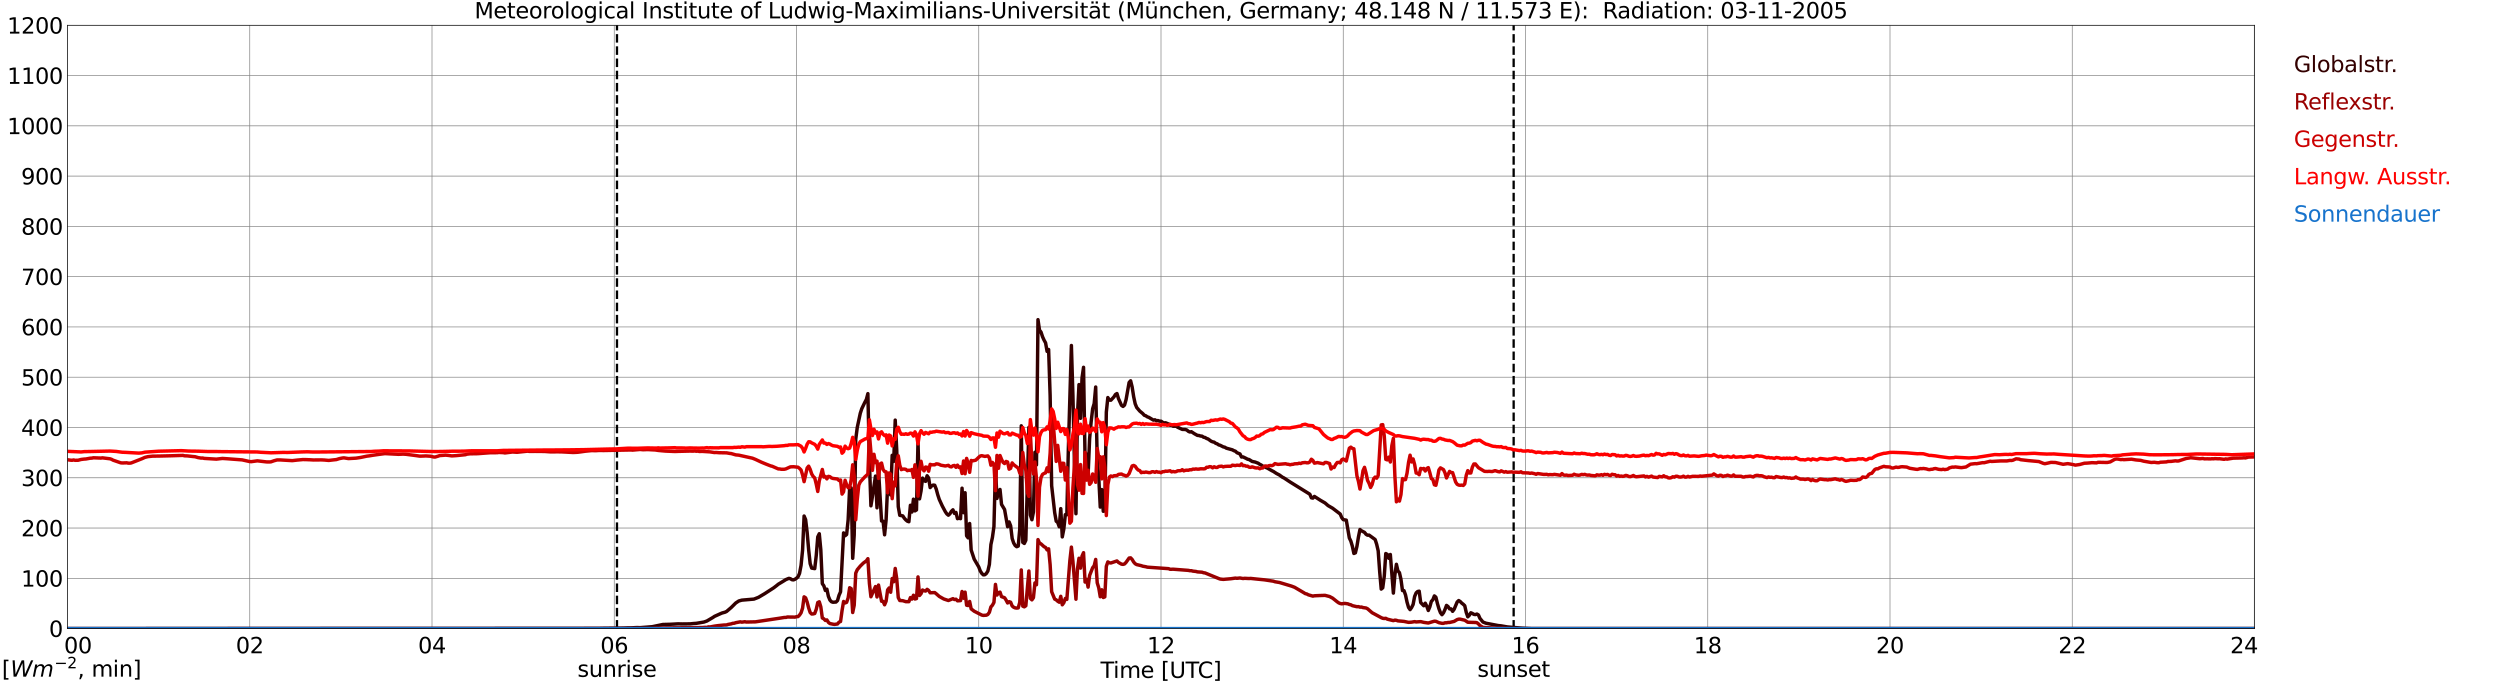 <?xml version="1.0" encoding="utf-8" standalone="no"?>
<!DOCTYPE svg PUBLIC "-//W3C//DTD SVG 1.1//EN"
  "http://www.w3.org/Graphics/SVG/1.1/DTD/svg11.dtd">
<svg xmlns:xlink="http://www.w3.org/1999/xlink" width="1085.4pt" height="296.64pt" viewBox="0 0 1085.4 296.64" xmlns="http://www.w3.org/2000/svg" version="1.1">
 <defs>
  <style type="text/css">*{stroke-linejoin: round; stroke-linecap: butt}</style>
 </defs>
 <g id="figure_1">
  <g id="patch_1">
   <path d="M 0 296.64 
L 1085.4 296.64 
L 1085.4 0 
L 0 0 
z
" style="fill: #ffffff"/>
  </g>
  <g id="axes_1">
   <g id="patch_2">
    <path d="M 29.306 272.909 
L 978.814 272.909 
L 978.814 10.976 
L 29.306 10.976 
z
" style="fill: #ffffff"/>
   </g>
   <g id="patch_3">
    <path d="M 978.814 272.909 
L 978.814 272.909 
L 978.814 10.976 
L 978.814 10.976 
z
" clip-path="url(#p89c953b0b9)" style="fill: #d3d3d3; opacity: 0.25; stroke: #d3d3d3; stroke-linejoin: miter"/>
   </g>
   <g id="matplotlib.axis_1">
    <g id="xtick_1">
     <g id="line2d_1">
      <path d="M 29.306 272.909 
L 29.306 10.976 
" clip-path="url(#p89c953b0b9)" style="fill: none; stroke: #808080; stroke-width: 0.3; stroke-linecap: square"/>
     </g>
     <g id="line2d_2"/>
     <g id="text_1">
      <!--    00 -->
      <g transform="translate(18.733 283.627) scale(0.095 -0.095)">
       <defs>
        <path id="DejaVuSans-20" transform="scale(0.016)"/>
        <path id="DejaVuSans-30" d="M 2034 4250 
Q 1547 4250 1301 3770 
Q 1056 3291 1056 2328 
Q 1056 1369 1301 889 
Q 1547 409 2034 409 
Q 2525 409 2770 889 
Q 3016 1369 3016 2328 
Q 3016 3291 2770 3770 
Q 2525 4250 2034 4250 
z
M 2034 4750 
Q 2819 4750 3233 4129 
Q 3647 3509 3647 2328 
Q 3647 1150 3233 529 
Q 2819 -91 2034 -91 
Q 1250 -91 836 529 
Q 422 1150 422 2328 
Q 422 3509 836 4129 
Q 1250 4750 2034 4750 
z
" transform="scale(0.016)"/>
       </defs>
       <use xlink:href="#DejaVuSans-20"/>
       <use xlink:href="#DejaVuSans-20" transform="translate(31.787 0)"/>
       <use xlink:href="#DejaVuSans-20" transform="translate(63.574 0)"/>
       <use xlink:href="#DejaVuSans-30" transform="translate(95.361 0)"/>
       <use xlink:href="#DejaVuSans-30" transform="translate(158.984 0)"/>
      </g>
     </g>
    </g>
    <g id="xtick_2">
     <g id="line2d_3">
      <path d="M 108.431 272.909 
L 108.431 10.976 
" clip-path="url(#p89c953b0b9)" style="fill: none; stroke: #808080; stroke-width: 0.3; stroke-linecap: square"/>
     </g>
     <g id="line2d_4"/>
     <g id="text_2">
      <!-- 02 -->
      <g transform="translate(102.387 283.627) scale(0.095 -0.095)">
       <defs>
        <path id="DejaVuSans-32" d="M 1228 531 
L 3431 531 
L 3431 0 
L 469 0 
L 469 531 
Q 828 903 1448 1529 
Q 2069 2156 2228 2338 
Q 2531 2678 2651 2914 
Q 2772 3150 2772 3378 
Q 2772 3750 2511 3984 
Q 2250 4219 1831 4219 
Q 1534 4219 1204 4116 
Q 875 4013 500 3803 
L 500 4441 
Q 881 4594 1212 4672 
Q 1544 4750 1819 4750 
Q 2544 4750 2975 4387 
Q 3406 4025 3406 3419 
Q 3406 3131 3298 2873 
Q 3191 2616 2906 2266 
Q 2828 2175 2409 1742 
Q 1991 1309 1228 531 
z
" transform="scale(0.016)"/>
       </defs>
       <use xlink:href="#DejaVuSans-30"/>
       <use xlink:href="#DejaVuSans-32" transform="translate(63.623 0)"/>
      </g>
     </g>
    </g>
    <g id="xtick_3">
     <g id="line2d_5">
      <path d="M 187.557 272.909 
L 187.557 10.976 
" clip-path="url(#p89c953b0b9)" style="fill: none; stroke: #808080; stroke-width: 0.3; stroke-linecap: square"/>
     </g>
     <g id="line2d_6"/>
     <g id="text_3">
      <!-- 04 -->
      <g transform="translate(181.513 283.627) scale(0.095 -0.095)">
       <defs>
        <path id="DejaVuSans-34" d="M 2419 4116 
L 825 1625 
L 2419 1625 
L 2419 4116 
z
M 2253 4666 
L 3047 4666 
L 3047 1625 
L 3713 1625 
L 3713 1100 
L 3047 1100 
L 3047 0 
L 2419 0 
L 2419 1100 
L 313 1100 
L 313 1709 
L 2253 4666 
z
" transform="scale(0.016)"/>
       </defs>
       <use xlink:href="#DejaVuSans-30"/>
       <use xlink:href="#DejaVuSans-34" transform="translate(63.623 0)"/>
      </g>
     </g>
    </g>
    <g id="xtick_4">
     <g id="line2d_7">
      <path d="M 266.683 272.909 
L 266.683 10.976 
" clip-path="url(#p89c953b0b9)" style="fill: none; stroke: #808080; stroke-width: 0.3; stroke-linecap: square"/>
     </g>
     <g id="line2d_8"/>
     <g id="text_4">
      <!-- 06 -->
      <g transform="translate(260.638 283.627) scale(0.095 -0.095)">
       <defs>
        <path id="DejaVuSans-36" d="M 2113 2584 
Q 1688 2584 1439 2293 
Q 1191 2003 1191 1497 
Q 1191 994 1439 701 
Q 1688 409 2113 409 
Q 2538 409 2786 701 
Q 3034 994 3034 1497 
Q 3034 2003 2786 2293 
Q 2538 2584 2113 2584 
z
M 3366 4563 
L 3366 3988 
Q 3128 4100 2886 4159 
Q 2644 4219 2406 4219 
Q 1781 4219 1451 3797 
Q 1122 3375 1075 2522 
Q 1259 2794 1537 2939 
Q 1816 3084 2150 3084 
Q 2853 3084 3261 2657 
Q 3669 2231 3669 1497 
Q 3669 778 3244 343 
Q 2819 -91 2113 -91 
Q 1303 -91 875 529 
Q 447 1150 447 2328 
Q 447 3434 972 4092 
Q 1497 4750 2381 4750 
Q 2619 4750 2861 4703 
Q 3103 4656 3366 4563 
z
" transform="scale(0.016)"/>
       </defs>
       <use xlink:href="#DejaVuSans-30"/>
       <use xlink:href="#DejaVuSans-36" transform="translate(63.623 0)"/>
      </g>
     </g>
    </g>
    <g id="xtick_5">
     <g id="line2d_9">
      <path d="M 345.808 272.909 
L 345.808 10.976 
" clip-path="url(#p89c953b0b9)" style="fill: none; stroke: #808080; stroke-width: 0.3; stroke-linecap: square"/>
     </g>
     <g id="line2d_10"/>
     <g id="text_5">
      <!-- 08 -->
      <g transform="translate(339.764 283.627) scale(0.095 -0.095)">
       <defs>
        <path id="DejaVuSans-38" d="M 2034 2216 
Q 1584 2216 1326 1975 
Q 1069 1734 1069 1313 
Q 1069 891 1326 650 
Q 1584 409 2034 409 
Q 2484 409 2743 651 
Q 3003 894 3003 1313 
Q 3003 1734 2745 1975 
Q 2488 2216 2034 2216 
z
M 1403 2484 
Q 997 2584 770 2862 
Q 544 3141 544 3541 
Q 544 4100 942 4425 
Q 1341 4750 2034 4750 
Q 2731 4750 3128 4425 
Q 3525 4100 3525 3541 
Q 3525 3141 3298 2862 
Q 3072 2584 2669 2484 
Q 3125 2378 3379 2068 
Q 3634 1759 3634 1313 
Q 3634 634 3220 271 
Q 2806 -91 2034 -91 
Q 1263 -91 848 271 
Q 434 634 434 1313 
Q 434 1759 690 2068 
Q 947 2378 1403 2484 
z
M 1172 3481 
Q 1172 3119 1398 2916 
Q 1625 2713 2034 2713 
Q 2441 2713 2670 2916 
Q 2900 3119 2900 3481 
Q 2900 3844 2670 4047 
Q 2441 4250 2034 4250 
Q 1625 4250 1398 4047 
Q 1172 3844 1172 3481 
z
" transform="scale(0.016)"/>
       </defs>
       <use xlink:href="#DejaVuSans-30"/>
       <use xlink:href="#DejaVuSans-38" transform="translate(63.623 0)"/>
      </g>
     </g>
    </g>
    <g id="xtick_6">
     <g id="line2d_11">
      <path d="M 424.934 272.909 
L 424.934 10.976 
" clip-path="url(#p89c953b0b9)" style="fill: none; stroke: #808080; stroke-width: 0.3; stroke-linecap: square"/>
     </g>
     <g id="line2d_12"/>
     <g id="text_6">
      <!-- 10 -->
      <g transform="translate(418.89 283.627) scale(0.095 -0.095)">
       <defs>
        <path id="DejaVuSans-31" d="M 794 531 
L 1825 531 
L 1825 4091 
L 703 3866 
L 703 4441 
L 1819 4666 
L 2450 4666 
L 2450 531 
L 3481 531 
L 3481 0 
L 794 0 
L 794 531 
z
" transform="scale(0.016)"/>
       </defs>
       <use xlink:href="#DejaVuSans-31"/>
       <use xlink:href="#DejaVuSans-30" transform="translate(63.623 0)"/>
      </g>
     </g>
    </g>
    <g id="xtick_7">
     <g id="line2d_13">
      <path d="M 504.06 272.909 
L 504.06 10.976 
" clip-path="url(#p89c953b0b9)" style="fill: none; stroke: #808080; stroke-width: 0.3; stroke-linecap: square"/>
     </g>
     <g id="line2d_14"/>
     <g id="text_7">
      <!-- 12 -->
      <g transform="translate(498.015 283.627) scale(0.095 -0.095)">
       <use xlink:href="#DejaVuSans-31"/>
       <use xlink:href="#DejaVuSans-32" transform="translate(63.623 0)"/>
      </g>
     </g>
    </g>
    <g id="xtick_8">
     <g id="line2d_15">
      <path d="M 583.185 272.909 
L 583.185 10.976 
" clip-path="url(#p89c953b0b9)" style="fill: none; stroke: #808080; stroke-width: 0.3; stroke-linecap: square"/>
     </g>
     <g id="line2d_16"/>
     <g id="text_8">
      <!-- 14 -->
      <g transform="translate(577.141 283.627) scale(0.095 -0.095)">
       <use xlink:href="#DejaVuSans-31"/>
       <use xlink:href="#DejaVuSans-34" transform="translate(63.623 0)"/>
      </g>
     </g>
    </g>
    <g id="xtick_9">
     <g id="line2d_17">
      <path d="M 662.311 272.909 
L 662.311 10.976 
" clip-path="url(#p89c953b0b9)" style="fill: none; stroke: #808080; stroke-width: 0.3; stroke-linecap: square"/>
     </g>
     <g id="line2d_18"/>
     <g id="text_9">
      <!-- 16 -->
      <g transform="translate(656.267 283.627) scale(0.095 -0.095)">
       <use xlink:href="#DejaVuSans-31"/>
       <use xlink:href="#DejaVuSans-36" transform="translate(63.623 0)"/>
      </g>
     </g>
    </g>
    <g id="xtick_10">
     <g id="line2d_19">
      <path d="M 741.437 272.909 
L 741.437 10.976 
" clip-path="url(#p89c953b0b9)" style="fill: none; stroke: #808080; stroke-width: 0.3; stroke-linecap: square"/>
     </g>
     <g id="line2d_20"/>
     <g id="text_10">
      <!-- 18 -->
      <g transform="translate(735.392 283.627) scale(0.095 -0.095)">
       <use xlink:href="#DejaVuSans-31"/>
       <use xlink:href="#DejaVuSans-38" transform="translate(63.623 0)"/>
      </g>
     </g>
    </g>
    <g id="xtick_11">
     <g id="line2d_21">
      <path d="M 820.562 272.909 
L 820.562 10.976 
" clip-path="url(#p89c953b0b9)" style="fill: none; stroke: #808080; stroke-width: 0.3; stroke-linecap: square"/>
     </g>
     <g id="line2d_22"/>
     <g id="text_11">
      <!-- 20 -->
      <g transform="translate(814.518 283.627) scale(0.095 -0.095)">
       <use xlink:href="#DejaVuSans-32"/>
       <use xlink:href="#DejaVuSans-30" transform="translate(63.623 0)"/>
      </g>
     </g>
    </g>
    <g id="xtick_12">
     <g id="line2d_23">
      <path d="M 899.688 272.909 
L 899.688 10.976 
" clip-path="url(#p89c953b0b9)" style="fill: none; stroke: #808080; stroke-width: 0.3; stroke-linecap: square"/>
     </g>
     <g id="line2d_24"/>
     <g id="text_12">
      <!-- 22 -->
      <g transform="translate(893.644 283.627) scale(0.095 -0.095)">
       <use xlink:href="#DejaVuSans-32"/>
       <use xlink:href="#DejaVuSans-32" transform="translate(63.623 0)"/>
      </g>
     </g>
    </g>
    <g id="xtick_13">
     <g id="line2d_25">
      <path d="M 978.814 272.909 
L 978.814 10.976 
" clip-path="url(#p89c953b0b9)" style="fill: none; stroke: #808080; stroke-width: 0.3; stroke-linecap: square"/>
     </g>
     <g id="line2d_26"/>
     <g id="text_13">
      <!-- 24    -->
      <g transform="translate(968.241 283.627) scale(0.095 -0.095)">
       <use xlink:href="#DejaVuSans-32"/>
       <use xlink:href="#DejaVuSans-34" transform="translate(63.623 0)"/>
       <use xlink:href="#DejaVuSans-20" transform="translate(127.246 0)"/>
       <use xlink:href="#DejaVuSans-20" transform="translate(159.033 0)"/>
       <use xlink:href="#DejaVuSans-20" transform="translate(190.82 0)"/>
      </g>
     </g>
    </g>
    <g id="text_14">
     <!-- Time [UTC] -->
     <g transform="translate(477.806 294.322) scale(0.095 -0.095)">
      <defs>
       <path id="DejaVuSans-54" d="M -19 4666 
L 3928 4666 
L 3928 4134 
L 2272 4134 
L 2272 0 
L 1638 0 
L 1638 4134 
L -19 4134 
L -19 4666 
z
" transform="scale(0.016)"/>
       <path id="DejaVuSans-69" d="M 603 3500 
L 1178 3500 
L 1178 0 
L 603 0 
L 603 3500 
z
M 603 4863 
L 1178 4863 
L 1178 4134 
L 603 4134 
L 603 4863 
z
" transform="scale(0.016)"/>
       <path id="DejaVuSans-6d" d="M 3328 2828 
Q 3544 3216 3844 3400 
Q 4144 3584 4550 3584 
Q 5097 3584 5394 3201 
Q 5691 2819 5691 2113 
L 5691 0 
L 5113 0 
L 5113 2094 
Q 5113 2597 4934 2840 
Q 4756 3084 4391 3084 
Q 3944 3084 3684 2787 
Q 3425 2491 3425 1978 
L 3425 0 
L 2847 0 
L 2847 2094 
Q 2847 2600 2669 2842 
Q 2491 3084 2119 3084 
Q 1678 3084 1418 2786 
Q 1159 2488 1159 1978 
L 1159 0 
L 581 0 
L 581 3500 
L 1159 3500 
L 1159 2956 
Q 1356 3278 1631 3431 
Q 1906 3584 2284 3584 
Q 2666 3584 2933 3390 
Q 3200 3197 3328 2828 
z
" transform="scale(0.016)"/>
       <path id="DejaVuSans-65" d="M 3597 1894 
L 3597 1613 
L 953 1613 
Q 991 1019 1311 708 
Q 1631 397 2203 397 
Q 2534 397 2845 478 
Q 3156 559 3463 722 
L 3463 178 
Q 3153 47 2828 -22 
Q 2503 -91 2169 -91 
Q 1331 -91 842 396 
Q 353 884 353 1716 
Q 353 2575 817 3079 
Q 1281 3584 2069 3584 
Q 2775 3584 3186 3129 
Q 3597 2675 3597 1894 
z
M 3022 2063 
Q 3016 2534 2758 2815 
Q 2500 3097 2075 3097 
Q 1594 3097 1305 2825 
Q 1016 2553 972 2059 
L 3022 2063 
z
" transform="scale(0.016)"/>
       <path id="DejaVuSans-5b" d="M 550 4863 
L 1875 4863 
L 1875 4416 
L 1125 4416 
L 1125 -397 
L 1875 -397 
L 1875 -844 
L 550 -844 
L 550 4863 
z
" transform="scale(0.016)"/>
       <path id="DejaVuSans-55" d="M 556 4666 
L 1191 4666 
L 1191 1831 
Q 1191 1081 1462 751 
Q 1734 422 2344 422 
Q 2950 422 3222 751 
Q 3494 1081 3494 1831 
L 3494 4666 
L 4128 4666 
L 4128 1753 
Q 4128 841 3676 375 
Q 3225 -91 2344 -91 
Q 1459 -91 1007 375 
Q 556 841 556 1753 
L 556 4666 
z
" transform="scale(0.016)"/>
       <path id="DejaVuSans-43" d="M 4122 4306 
L 4122 3641 
Q 3803 3938 3442 4084 
Q 3081 4231 2675 4231 
Q 1875 4231 1450 3742 
Q 1025 3253 1025 2328 
Q 1025 1406 1450 917 
Q 1875 428 2675 428 
Q 3081 428 3442 575 
Q 3803 722 4122 1019 
L 4122 359 
Q 3791 134 3420 21 
Q 3050 -91 2638 -91 
Q 1578 -91 968 557 
Q 359 1206 359 2328 
Q 359 3453 968 4101 
Q 1578 4750 2638 4750 
Q 3056 4750 3426 4639 
Q 3797 4528 4122 4306 
z
" transform="scale(0.016)"/>
       <path id="DejaVuSans-5d" d="M 1947 4863 
L 1947 -844 
L 622 -844 
L 622 -397 
L 1369 -397 
L 1369 4416 
L 622 4416 
L 622 4863 
L 1947 4863 
z
" transform="scale(0.016)"/>
      </defs>
      <use xlink:href="#DejaVuSans-54"/>
      <use xlink:href="#DejaVuSans-69" transform="translate(57.959 0)"/>
      <use xlink:href="#DejaVuSans-6d" transform="translate(85.742 0)"/>
      <use xlink:href="#DejaVuSans-65" transform="translate(183.154 0)"/>
      <use xlink:href="#DejaVuSans-20" transform="translate(244.678 0)"/>
      <use xlink:href="#DejaVuSans-5b" transform="translate(276.465 0)"/>
      <use xlink:href="#DejaVuSans-55" transform="translate(315.479 0)"/>
      <use xlink:href="#DejaVuSans-54" transform="translate(388.672 0)"/>
      <use xlink:href="#DejaVuSans-43" transform="translate(443.881 0)"/>
      <use xlink:href="#DejaVuSans-5d" transform="translate(513.705 0)"/>
     </g>
    </g>
   </g>
   <g id="matplotlib.axis_2">
    <g id="ytick_1">
     <g id="line2d_27">
      <path d="M 29.306 272.909 
L 978.814 272.909 
" clip-path="url(#p89c953b0b9)" style="fill: none; stroke: #808080; stroke-width: 0.3; stroke-linecap: square"/>
     </g>
     <g id="line2d_28"/>
     <g id="text_15">
      <!-- 0 -->
      <g transform="translate(21.261 276.518) scale(0.095 -0.095)">
       <use xlink:href="#DejaVuSans-30"/>
      </g>
     </g>
    </g>
    <g id="ytick_2">
     <g id="line2d_29">
      <path d="M 29.306 251.081 
L 978.814 251.081 
" clip-path="url(#p89c953b0b9)" style="fill: none; stroke: #808080; stroke-width: 0.3; stroke-linecap: square"/>
     </g>
     <g id="line2d_30"/>
     <g id="text_16">
      <!-- 100 -->
      <g transform="translate(9.173 254.69) scale(0.095 -0.095)">
       <use xlink:href="#DejaVuSans-31"/>
       <use xlink:href="#DejaVuSans-30" transform="translate(63.623 0)"/>
       <use xlink:href="#DejaVuSans-30" transform="translate(127.246 0)"/>
      </g>
     </g>
    </g>
    <g id="ytick_3">
     <g id="line2d_31">
      <path d="M 29.306 229.253 
L 978.814 229.253 
" clip-path="url(#p89c953b0b9)" style="fill: none; stroke: #808080; stroke-width: 0.3; stroke-linecap: square"/>
     </g>
     <g id="line2d_32"/>
     <g id="text_17">
      <!-- 200 -->
      <g transform="translate(9.173 232.863) scale(0.095 -0.095)">
       <use xlink:href="#DejaVuSans-32"/>
       <use xlink:href="#DejaVuSans-30" transform="translate(63.623 0)"/>
       <use xlink:href="#DejaVuSans-30" transform="translate(127.246 0)"/>
      </g>
     </g>
    </g>
    <g id="ytick_4">
     <g id="line2d_33">
      <path d="M 29.306 207.426 
L 978.814 207.426 
" clip-path="url(#p89c953b0b9)" style="fill: none; stroke: #808080; stroke-width: 0.3; stroke-linecap: square"/>
     </g>
     <g id="line2d_34"/>
     <g id="text_18">
      <!-- 300 -->
      <g transform="translate(9.173 211.035) scale(0.095 -0.095)">
       <defs>
        <path id="DejaVuSans-33" d="M 2597 2516 
Q 3050 2419 3304 2112 
Q 3559 1806 3559 1356 
Q 3559 666 3084 287 
Q 2609 -91 1734 -91 
Q 1441 -91 1130 -33 
Q 819 25 488 141 
L 488 750 
Q 750 597 1062 519 
Q 1375 441 1716 441 
Q 2309 441 2620 675 
Q 2931 909 2931 1356 
Q 2931 1769 2642 2001 
Q 2353 2234 1838 2234 
L 1294 2234 
L 1294 2753 
L 1863 2753 
Q 2328 2753 2575 2939 
Q 2822 3125 2822 3475 
Q 2822 3834 2567 4026 
Q 2313 4219 1838 4219 
Q 1578 4219 1281 4162 
Q 984 4106 628 3988 
L 628 4550 
Q 988 4650 1302 4700 
Q 1616 4750 1894 4750 
Q 2613 4750 3031 4423 
Q 3450 4097 3450 3541 
Q 3450 3153 3228 2886 
Q 3006 2619 2597 2516 
z
" transform="scale(0.016)"/>
       </defs>
       <use xlink:href="#DejaVuSans-33"/>
       <use xlink:href="#DejaVuSans-30" transform="translate(63.623 0)"/>
       <use xlink:href="#DejaVuSans-30" transform="translate(127.246 0)"/>
      </g>
     </g>
    </g>
    <g id="ytick_5">
     <g id="line2d_35">
      <path d="M 29.306 185.598 
L 978.814 185.598 
" clip-path="url(#p89c953b0b9)" style="fill: none; stroke: #808080; stroke-width: 0.3; stroke-linecap: square"/>
     </g>
     <g id="line2d_36"/>
     <g id="text_19">
      <!-- 400 -->
      <g transform="translate(9.173 189.207) scale(0.095 -0.095)">
       <use xlink:href="#DejaVuSans-34"/>
       <use xlink:href="#DejaVuSans-30" transform="translate(63.623 0)"/>
       <use xlink:href="#DejaVuSans-30" transform="translate(127.246 0)"/>
      </g>
     </g>
    </g>
    <g id="ytick_6">
     <g id="line2d_37">
      <path d="M 29.306 163.77 
L 978.814 163.77 
" clip-path="url(#p89c953b0b9)" style="fill: none; stroke: #808080; stroke-width: 0.3; stroke-linecap: square"/>
     </g>
     <g id="line2d_38"/>
     <g id="text_20">
      <!-- 500 -->
      <g transform="translate(9.173 167.379) scale(0.095 -0.095)">
       <defs>
        <path id="DejaVuSans-35" d="M 691 4666 
L 3169 4666 
L 3169 4134 
L 1269 4134 
L 1269 2991 
Q 1406 3038 1543 3061 
Q 1681 3084 1819 3084 
Q 2600 3084 3056 2656 
Q 3513 2228 3513 1497 
Q 3513 744 3044 326 
Q 2575 -91 1722 -91 
Q 1428 -91 1123 -41 
Q 819 9 494 109 
L 494 744 
Q 775 591 1075 516 
Q 1375 441 1709 441 
Q 2250 441 2565 725 
Q 2881 1009 2881 1497 
Q 2881 1984 2565 2268 
Q 2250 2553 1709 2553 
Q 1456 2553 1204 2497 
Q 953 2441 691 2322 
L 691 4666 
z
" transform="scale(0.016)"/>
       </defs>
       <use xlink:href="#DejaVuSans-35"/>
       <use xlink:href="#DejaVuSans-30" transform="translate(63.623 0)"/>
       <use xlink:href="#DejaVuSans-30" transform="translate(127.246 0)"/>
      </g>
     </g>
    </g>
    <g id="ytick_7">
     <g id="line2d_39">
      <path d="M 29.306 141.942 
L 978.814 141.942 
" clip-path="url(#p89c953b0b9)" style="fill: none; stroke: #808080; stroke-width: 0.3; stroke-linecap: square"/>
     </g>
     <g id="line2d_40"/>
     <g id="text_21">
      <!-- 600 -->
      <g transform="translate(9.173 145.551) scale(0.095 -0.095)">
       <use xlink:href="#DejaVuSans-36"/>
       <use xlink:href="#DejaVuSans-30" transform="translate(63.623 0)"/>
       <use xlink:href="#DejaVuSans-30" transform="translate(127.246 0)"/>
      </g>
     </g>
    </g>
    <g id="ytick_8">
     <g id="line2d_41">
      <path d="M 29.306 120.114 
L 978.814 120.114 
" clip-path="url(#p89c953b0b9)" style="fill: none; stroke: #808080; stroke-width: 0.3; stroke-linecap: square"/>
     </g>
     <g id="line2d_42"/>
     <g id="text_22">
      <!-- 700 -->
      <g transform="translate(9.173 123.724) scale(0.095 -0.095)">
       <defs>
        <path id="DejaVuSans-37" d="M 525 4666 
L 3525 4666 
L 3525 4397 
L 1831 0 
L 1172 0 
L 2766 4134 
L 525 4134 
L 525 4666 
z
" transform="scale(0.016)"/>
       </defs>
       <use xlink:href="#DejaVuSans-37"/>
       <use xlink:href="#DejaVuSans-30" transform="translate(63.623 0)"/>
       <use xlink:href="#DejaVuSans-30" transform="translate(127.246 0)"/>
      </g>
     </g>
    </g>
    <g id="ytick_9">
     <g id="line2d_43">
      <path d="M 29.306 98.287 
L 978.814 98.287 
" clip-path="url(#p89c953b0b9)" style="fill: none; stroke: #808080; stroke-width: 0.3; stroke-linecap: square"/>
     </g>
     <g id="line2d_44"/>
     <g id="text_23">
      <!-- 800 -->
      <g transform="translate(9.173 101.896) scale(0.095 -0.095)">
       <use xlink:href="#DejaVuSans-38"/>
       <use xlink:href="#DejaVuSans-30" transform="translate(63.623 0)"/>
       <use xlink:href="#DejaVuSans-30" transform="translate(127.246 0)"/>
      </g>
     </g>
    </g>
    <g id="ytick_10">
     <g id="line2d_45">
      <path d="M 29.306 76.459 
L 978.814 76.459 
" clip-path="url(#p89c953b0b9)" style="fill: none; stroke: #808080; stroke-width: 0.3; stroke-linecap: square"/>
     </g>
     <g id="line2d_46"/>
     <g id="text_24">
      <!-- 900 -->
      <g transform="translate(9.173 80.068) scale(0.095 -0.095)">
       <defs>
        <path id="DejaVuSans-39" d="M 703 97 
L 703 672 
Q 941 559 1184 500 
Q 1428 441 1663 441 
Q 2288 441 2617 861 
Q 2947 1281 2994 2138 
Q 2813 1869 2534 1725 
Q 2256 1581 1919 1581 
Q 1219 1581 811 2004 
Q 403 2428 403 3163 
Q 403 3881 828 4315 
Q 1253 4750 1959 4750 
Q 2769 4750 3195 4129 
Q 3622 3509 3622 2328 
Q 3622 1225 3098 567 
Q 2575 -91 1691 -91 
Q 1453 -91 1209 -44 
Q 966 3 703 97 
z
M 1959 2075 
Q 2384 2075 2632 2365 
Q 2881 2656 2881 3163 
Q 2881 3666 2632 3958 
Q 2384 4250 1959 4250 
Q 1534 4250 1286 3958 
Q 1038 3666 1038 3163 
Q 1038 2656 1286 2365 
Q 1534 2075 1959 2075 
z
" transform="scale(0.016)"/>
       </defs>
       <use xlink:href="#DejaVuSans-39"/>
       <use xlink:href="#DejaVuSans-30" transform="translate(63.623 0)"/>
       <use xlink:href="#DejaVuSans-30" transform="translate(127.246 0)"/>
      </g>
     </g>
    </g>
    <g id="ytick_11">
     <g id="line2d_47">
      <path d="M 29.306 54.631 
L 978.814 54.631 
" clip-path="url(#p89c953b0b9)" style="fill: none; stroke: #808080; stroke-width: 0.3; stroke-linecap: square"/>
     </g>
     <g id="line2d_48"/>
     <g id="text_25">
      <!-- 1000 -->
      <g transform="translate(3.128 58.24) scale(0.095 -0.095)">
       <use xlink:href="#DejaVuSans-31"/>
       <use xlink:href="#DejaVuSans-30" transform="translate(63.623 0)"/>
       <use xlink:href="#DejaVuSans-30" transform="translate(127.246 0)"/>
       <use xlink:href="#DejaVuSans-30" transform="translate(190.869 0)"/>
      </g>
     </g>
    </g>
    <g id="ytick_12">
     <g id="line2d_49">
      <path d="M 29.306 32.803 
L 978.814 32.803 
" clip-path="url(#p89c953b0b9)" style="fill: none; stroke: #808080; stroke-width: 0.3; stroke-linecap: square"/>
     </g>
     <g id="line2d_50"/>
     <g id="text_26">
      <!-- 1100 -->
      <g transform="translate(3.128 36.413) scale(0.095 -0.095)">
       <use xlink:href="#DejaVuSans-31"/>
       <use xlink:href="#DejaVuSans-31" transform="translate(63.623 0)"/>
       <use xlink:href="#DejaVuSans-30" transform="translate(127.246 0)"/>
       <use xlink:href="#DejaVuSans-30" transform="translate(190.869 0)"/>
      </g>
     </g>
    </g>
    <g id="ytick_13">
     <g id="line2d_51">
      <path d="M 29.306 10.976 
L 978.814 10.976 
" clip-path="url(#p89c953b0b9)" style="fill: none; stroke: #808080; stroke-width: 0.3; stroke-linecap: square"/>
     </g>
     <g id="line2d_52"/>
     <g id="text_27">
      <!-- 1200 -->
      <g transform="translate(3.128 14.585) scale(0.095 -0.095)">
       <use xlink:href="#DejaVuSans-31"/>
       <use xlink:href="#DejaVuSans-32" transform="translate(63.623 0)"/>
       <use xlink:href="#DejaVuSans-30" transform="translate(127.246 0)"/>
       <use xlink:href="#DejaVuSans-30" transform="translate(190.869 0)"/>
      </g>
     </g>
    </g>
   </g>
   <g id="line2d_53">
    <path d="M 267.87 272.909 
L 267.87 10.976 
" clip-path="url(#p89c953b0b9)" style="fill: none; stroke-dasharray: 3.7,1.6; stroke-dashoffset: 0; stroke: #000000"/>
   </g>
   <g id="line2d_54">
    <path d="M 657.168 272.909 
L 657.168 10.976 
" clip-path="url(#p89c953b0b9)" style="fill: none; stroke-dasharray: 3.7,1.6; stroke-dashoffset: 0; stroke: #000000"/>
   </g>
   <g id="line2d_55">
    <path d="M 29.306 272.909 
L 260.089 272.821 
L 262.067 272.776 
L 270.639 272.684 
L 272.617 272.592 
L 273.936 272.592 
L 276.573 272.455 
L 277.892 272.501 
L 283.167 272.09 
L 287.783 271.128 
L 291.08 271.036 
L 294.377 270.855 
L 296.355 270.901 
L 299.652 270.855 
L 300.971 270.717 
L 302.289 270.626 
L 305.586 270.076 
L 306.905 269.619 
L 309.543 268.063 
L 310.202 267.605 
L 312.839 266.415 
L 313.499 266.14 
L 314.818 265.775 
L 315.477 265.455 
L 317.455 263.761 
L 319.433 261.794 
L 320.752 260.923 
L 322.071 260.559 
L 327.346 260.1 
L 329.324 259.323 
L 331.961 257.767 
L 335.918 255.204 
L 337.236 254.198 
L 337.896 253.648 
L 339.874 252.458 
L 341.193 251.635 
L 342.512 251.085 
L 343.171 251.269 
L 343.83 251.679 
L 344.49 251.771 
L 345.149 251.498 
L 345.808 251.04 
L 346.468 250.444 
L 347.127 248.935 
L 347.787 245.456 
L 348.446 238.866 
L 349.105 224.041 
L 349.765 225.597 
L 350.424 231.089 
L 351.083 238.685 
L 351.743 244.725 
L 352.402 246.646 
L 353.721 246.875 
L 354.38 241.202 
L 355.04 233.102 
L 355.699 231.729 
L 356.359 238.685 
L 357.018 253.419 
L 357.677 254.333 
L 358.337 256.348 
L 358.996 255.798 
L 359.655 258.911 
L 360.315 260.513 
L 360.974 261.244 
L 361.634 261.473 
L 362.952 261.382 
L 363.612 260.74 
L 364.271 258.452 
L 364.93 256.942 
L 366.249 231.362 
L 366.909 232.597 
L 367.568 232.049 
L 368.227 225.689 
L 368.887 211.824 
L 369.546 211.824 
L 370.206 242.391 
L 370.865 232.279 
L 371.524 190.727 
L 372.184 185.602 
L 373.502 179.425 
L 374.162 177.41 
L 375.481 174.664 
L 376.14 173.429 
L 376.799 170.912 
L 377.459 200.292 
L 378.118 219.601 
L 378.777 215.53 
L 380.096 206.699 
L 380.756 220.472 
L 381.415 204.136 
L 382.734 226.191 
L 383.393 226.283 
L 384.053 232.187 
L 384.712 225.689 
L 385.371 210.907 
L 386.031 208.436 
L 386.69 214.888 
L 387.349 197.684 
L 388.009 200.336 
L 388.668 182.398 
L 389.328 195.44 
L 389.987 219.968 
L 390.646 223.72 
L 391.965 223.995 
L 392.624 225.001 
L 393.284 225.735 
L 393.943 226.283 
L 394.603 226.512 
L 395.262 219.374 
L 395.921 222.301 
L 396.581 216.72 
L 397.24 221.799 
L 397.899 221.387 
L 398.559 191.504 
L 399.218 216.582 
L 399.878 213.149 
L 400.537 207.567 
L 401.196 208.665 
L 401.856 208.986 
L 402.515 206.561 
L 403.175 207.522 
L 403.834 211.686 
L 404.493 210.953 
L 405.153 210.586 
L 405.812 210.678 
L 406.471 212.326 
L 407.131 214.797 
L 407.79 216.811 
L 409.109 219.693 
L 410.428 222.164 
L 411.087 223.126 
L 411.746 223.674 
L 412.406 223.08 
L 413.065 221.982 
L 413.725 221.341 
L 414.384 222.897 
L 415.043 222.484 
L 415.703 225.185 
L 416.362 224.955 
L 417.022 225.185 
L 417.681 211.959 
L 418.34 222.576 
L 419 213.928 
L 419.659 232.643 
L 420.318 233.514 
L 420.978 227.289 
L 421.637 238.777 
L 422.956 242.756 
L 424.934 246.144 
L 425.593 247.881 
L 426.253 248.935 
L 426.912 249.575 
L 427.572 249.529 
L 428.231 248.981 
L 428.89 247.927 
L 429.55 245.046 
L 430.209 236.441 
L 430.869 233.331 
L 431.528 228.616 
L 432.187 203.128 
L 432.847 216.399 
L 433.506 213.47 
L 434.165 212.509 
L 434.825 219.007 
L 436.144 221.203 
L 437.462 228.662 
L 438.122 226.603 
L 438.781 228.297 
L 439.44 233.787 
L 440.1 235.756 
L 440.759 236.854 
L 441.419 237.358 
L 442.078 237.083 
L 442.737 229.67 
L 443.397 184.871 
L 444.056 235.481 
L 444.716 235.939 
L 445.375 234.566 
L 446.694 185.556 
L 447.353 223.628 
L 448.012 225.643 
L 448.672 222.255 
L 449.331 196.357 
L 449.991 201.846 
L 450.65 138.788 
L 451.309 143.32 
L 451.969 144.188 
L 452.628 146.203 
L 453.287 147.665 
L 453.947 148.857 
L 454.606 152.564 
L 455.266 151.739 
L 455.925 171.737 
L 456.584 210.861 
L 457.903 222.576 
L 458.563 226.283 
L 459.222 226.833 
L 459.881 228.708 
L 460.541 220.839 
L 461.2 233.102 
L 461.859 229.716 
L 462.519 223.445 
L 463.178 223.491 
L 463.838 194.846 
L 465.156 150.001 
L 465.816 171.691 
L 466.475 200.794 
L 467.134 223.035 
L 467.794 180.248 
L 468.453 166.976 
L 469.113 181.621 
L 469.772 164.095 
L 470.431 159.472 
L 471.091 199.284 
L 471.75 197.134 
L 472.409 206.149 
L 473.069 190.406 
L 473.728 183.177 
L 474.388 177.456 
L 475.047 175.214 
L 475.706 168.031 
L 476.366 199.834 
L 477.025 206.972 
L 477.685 220.151 
L 478.344 212.555 
L 479.003 221.982 
L 479.663 221.799 
L 480.322 178.921 
L 480.981 172.606 
L 481.641 173.704 
L 482.3 173.75 
L 483.619 172.331 
L 484.278 171.279 
L 484.938 170.866 
L 485.597 173.064 
L 486.916 175.991 
L 487.575 176.45 
L 488.235 175.856 
L 488.894 173.52 
L 490.213 166.062 
L 490.872 165.331 
L 491.532 168.031 
L 492.191 172.239 
L 492.85 175.306 
L 493.51 176.908 
L 494.828 178.464 
L 496.147 179.562 
L 496.807 180.294 
L 497.466 180.523 
L 498.125 180.981 
L 498.785 181.208 
L 500.763 182.398 
L 501.422 182.262 
L 502.082 182.673 
L 502.741 182.581 
L 503.4 182.856 
L 504.06 182.856 
L 504.719 183.315 
L 505.379 183.633 
L 506.038 183.544 
L 507.357 184.092 
L 508.016 184.642 
L 508.675 184.596 
L 509.335 185.052 
L 510.654 185.052 
L 511.313 185.51 
L 513.291 186.425 
L 514.61 186.471 
L 515.269 186.7 
L 515.929 187.25 
L 516.588 187.569 
L 517.247 187.433 
L 518.566 188.302 
L 519.885 189.033 
L 520.544 189.079 
L 521.204 189.308 
L 521.863 189.354 
L 522.522 189.813 
L 523.182 189.95 
L 523.841 190.361 
L 524.501 190.59 
L 525.819 191.55 
L 526.479 191.825 
L 527.138 191.963 
L 527.797 192.467 
L 528.457 192.694 
L 529.116 193.152 
L 529.776 193.336 
L 531.094 194.021 
L 531.754 194.159 
L 532.413 194.571 
L 535.051 195.302 
L 535.71 195.669 
L 536.369 195.898 
L 537.029 196.538 
L 538.348 197.088 
L 539.007 198.415 
L 539.666 198.369 
L 540.985 199.011 
L 541.644 199.375 
L 542.304 199.513 
L 543.623 200.336 
L 544.941 200.611 
L 546.26 201.115 
L 546.919 201.573 
L 547.579 201.892 
L 548.238 202.396 
L 548.898 202.534 
L 549.557 202.944 
L 550.216 203.219 
L 552.195 204.363 
L 552.854 204.684 
L 554.173 205.553 
L 555.491 206.24 
L 556.81 207.201 
L 557.47 207.522 
L 560.107 209.261 
L 568.679 214.568 
L 569.338 216.124 
L 569.998 216.261 
L 570.657 215.53 
L 573.295 217.222 
L 575.273 218.366 
L 576.592 219.512 
L 578.57 220.655 
L 581.867 223.172 
L 582.526 224.726 
L 583.185 225.597 
L 584.504 225.826 
L 585.823 233.56 
L 586.482 234.933 
L 587.142 237.175 
L 587.801 240.285 
L 588.46 240.012 
L 589.12 237.22 
L 589.779 233.147 
L 590.439 229.897 
L 591.098 230.447 
L 592.417 231.133 
L 593.076 231.958 
L 593.736 232.37 
L 594.395 232.324 
L 597.032 234.245 
L 597.692 236.304 
L 598.351 239.141 
L 599.011 248.294 
L 599.67 255.752 
L 600.329 255.204 
L 600.989 250.217 
L 601.648 240.331 
L 602.307 240.698 
L 602.967 242.391 
L 603.626 240.743 
L 604.945 257.492 
L 605.604 249.575 
L 606.264 245 
L 606.923 247.881 
L 607.582 248.615 
L 608.242 251.544 
L 608.901 256.394 
L 609.561 256.44 
L 610.22 258.315 
L 610.879 261.427 
L 611.539 263.715 
L 612.198 264.675 
L 612.858 263.761 
L 613.517 262.434 
L 614.176 258.956 
L 614.836 257.4 
L 615.495 256.804 
L 616.154 256.669 
L 616.814 261.611 
L 618.133 262.984 
L 618.792 261.886 
L 619.451 263.213 
L 620.111 265.042 
L 620.77 263.486 
L 621.429 261.107 
L 622.089 260.375 
L 622.748 258.727 
L 623.408 259.277 
L 624.067 262.021 
L 624.726 264.265 
L 625.386 266.002 
L 626.045 266.873 
L 626.705 266.048 
L 627.364 264.584 
L 628.023 262.846 
L 628.683 263.348 
L 629.342 264.357 
L 630.001 264.357 
L 630.661 265.409 
L 631.32 264.538 
L 632.639 261.382 
L 633.298 260.74 
L 633.958 261.152 
L 634.617 261.84 
L 635.276 262.342 
L 635.936 262.984 
L 636.595 265.911 
L 637.255 267.788 
L 637.914 267.146 
L 638.573 266.048 
L 639.233 266.323 
L 639.892 266.736 
L 640.552 266.828 
L 641.211 266.598 
L 641.87 266.965 
L 642.53 268.473 
L 643.848 270.076 
L 645.167 270.58 
L 650.442 271.586 
L 651.761 271.724 
L 654.399 272.182 
L 660.992 272.73 
L 664.949 272.909 
L 978.154 272.909 
L 978.154 272.909 
" clip-path="url(#p89c953b0b9)" style="fill: none; stroke: #330000; stroke-width: 1.5; stroke-linecap: square"/>
   </g>
   <g id="line2d_56">
    <path d="M 29.306 272.909 
L 283.167 272.861 
L 285.145 272.675 
L 285.805 272.767 
L 286.464 272.627 
L 297.014 272.536 
L 298.333 272.536 
L 304.927 272.442 
L 306.246 272.348 
L 306.905 272.396 
L 307.564 272.162 
L 308.224 272.208 
L 310.202 271.837 
L 311.521 271.649 
L 314.158 271.372 
L 315.477 271.324 
L 316.136 271.093 
L 317.455 270.859 
L 318.114 270.626 
L 318.774 270.58 
L 319.433 270.346 
L 321.411 269.975 
L 322.071 270.115 
L 323.39 269.929 
L 324.049 270.067 
L 328.005 269.975 
L 338.555 268.393 
L 340.533 268.067 
L 341.193 268.067 
L 341.852 267.88 
L 345.149 267.928 
L 345.808 267.74 
L 346.468 267.694 
L 347.127 267.044 
L 347.787 266.066 
L 348.446 264.018 
L 349.105 259.131 
L 349.765 259.55 
L 350.424 261.364 
L 351.083 263.924 
L 351.743 265.926 
L 352.402 266.577 
L 353.062 266.531 
L 353.721 266.345 
L 354.38 264.529 
L 355.04 261.598 
L 355.699 261.272 
L 356.359 263.46 
L 357.018 268.299 
L 357.677 268.672 
L 358.337 269.371 
L 358.996 269.137 
L 359.655 270.207 
L 360.315 270.719 
L 361.634 270.999 
L 362.293 271.093 
L 363.612 270.905 
L 364.271 270.115 
L 364.93 269.835 
L 365.59 265.042 
L 366.249 261.133 
L 366.909 261.783 
L 367.568 261.504 
L 368.227 259.596 
L 368.887 255.174 
L 369.546 255.547 
L 370.206 265.926 
L 370.865 262.761 
L 371.524 248.846 
L 372.184 247.355 
L 373.502 245.773 
L 374.821 244.469 
L 376.14 243.494 
L 376.799 242.562 
L 377.459 253.314 
L 378.118 259.085 
L 380.096 254.663 
L 380.756 259.177 
L 381.415 254.01 
L 382.734 261.039 
L 383.393 261.085 
L 384.053 262.576 
L 384.712 260.993 
L 385.371 256.106 
L 386.031 255.268 
L 386.69 257.13 
L 387.349 251.173 
L 388.009 252.568 
L 388.668 246.798 
L 389.328 251.312 
L 389.987 259.456 
L 390.646 260.714 
L 391.965 260.805 
L 393.284 261.224 
L 394.603 261.224 
L 395.262 259.456 
L 395.921 260.109 
L 396.581 258.433 
L 397.24 260.061 
L 397.899 259.875 
L 398.559 250.474 
L 399.218 258.526 
L 399.878 257.734 
L 400.537 256.152 
L 401.196 256.477 
L 401.856 256.617 
L 402.515 255.872 
L 403.175 256.339 
L 403.834 257.363 
L 405.812 257.269 
L 406.471 257.78 
L 407.79 258.946 
L 409.768 260.061 
L 411.746 260.714 
L 413.725 259.921 
L 414.384 260.295 
L 415.043 260.155 
L 415.703 260.853 
L 417.022 260.759 
L 417.681 256.804 
L 418.34 259.736 
L 419 257.084 
L 419.659 262.761 
L 420.318 262.901 
L 420.978 261.133 
L 421.637 264.344 
L 422.956 265.367 
L 426.253 267.044 
L 426.912 267.183 
L 428.231 267.09 
L 428.89 266.764 
L 429.55 265.832 
L 430.209 263.505 
L 430.869 262.761 
L 431.528 261.552 
L 432.187 253.731 
L 432.847 258.339 
L 433.506 257.315 
L 434.165 257.084 
L 434.825 259.037 
L 436.144 259.502 
L 436.803 260.526 
L 437.462 261.783 
L 438.122 261.224 
L 438.781 261.458 
L 439.44 263.086 
L 440.1 263.645 
L 440.759 263.924 
L 441.419 264.018 
L 442.078 263.924 
L 442.737 261.504 
L 443.397 247.449 
L 444.056 263.18 
L 444.716 263.46 
L 445.375 262.995 
L 446.694 247.914 
L 447.353 259.782 
L 448.012 260.434 
L 448.672 259.502 
L 449.331 253.08 
L 449.991 253.871 
L 450.65 234.278 
L 451.309 235.767 
L 451.969 236.14 
L 453.287 237.349 
L 453.947 237.674 
L 454.606 238.746 
L 455.266 238.281 
L 455.925 245.168 
L 456.584 256.896 
L 457.903 260.109 
L 458.563 260.434 
L 459.222 261.039 
L 459.881 261.458 
L 460.541 258.898 
L 461.2 262.576 
L 461.859 261.692 
L 462.519 259.83 
L 463.178 260.249 
L 464.497 243.354 
L 465.156 237.535 
L 465.816 243.725 
L 467.134 260.155 
L 467.794 246.984 
L 468.453 242.376 
L 469.113 246.659 
L 469.772 241.444 
L 470.431 239.955 
L 471.091 252.707 
L 471.75 251.498 
L 472.409 254.897 
L 473.069 249.822 
L 474.388 246.471 
L 475.047 245.633 
L 475.706 242.887 
L 476.366 253.035 
L 477.025 255.174 
L 477.685 259.085 
L 478.344 256.06 
L 479.003 259.411 
L 479.663 259.131 
L 480.322 245.866 
L 480.981 243.959 
L 481.641 244.33 
L 482.3 244.424 
L 484.938 243.54 
L 485.597 244.19 
L 486.916 244.937 
L 487.575 245.028 
L 488.235 244.843 
L 488.894 244.144 
L 490.213 242.282 
L 490.872 242.191 
L 491.532 242.887 
L 492.191 244.004 
L 492.85 244.749 
L 493.51 245.122 
L 495.488 245.587 
L 496.147 245.821 
L 497.466 246.052 
L 498.125 246.24 
L 507.357 246.89 
L 508.016 247.17 
L 509.335 247.124 
L 515.929 247.634 
L 516.588 247.774 
L 517.247 247.774 
L 517.907 247.962 
L 519.226 248.102 
L 519.885 248.287 
L 521.863 248.427 
L 522.522 248.658 
L 523.182 248.752 
L 529.116 251.173 
L 529.776 251.404 
L 531.094 251.544 
L 534.391 251.264 
L 535.71 251.079 
L 536.369 250.985 
L 537.029 251.079 
L 538.348 250.939 
L 539.666 251.173 
L 540.326 251.079 
L 542.304 251.173 
L 542.963 251.125 
L 545.601 251.404 
L 548.898 251.732 
L 552.854 252.336 
L 553.513 252.568 
L 555.491 252.895 
L 560.766 254.477 
L 562.085 254.988 
L 566.042 257.315 
L 566.701 257.734 
L 567.36 257.874 
L 568.02 258.247 
L 569.998 258.806 
L 570.657 258.666 
L 572.635 258.572 
L 575.273 258.478 
L 577.251 258.991 
L 578.57 259.69 
L 580.548 261.272 
L 581.207 261.737 
L 581.867 262.017 
L 582.526 262.156 
L 583.845 261.969 
L 585.164 262.156 
L 585.823 262.436 
L 586.482 262.576 
L 587.142 262.947 
L 589.12 263.412 
L 589.779 263.366 
L 590.439 263.599 
L 591.098 263.551 
L 591.757 263.785 
L 593.076 263.97 
L 593.736 264.298 
L 595.714 266.018 
L 599.67 268.159 
L 600.329 268.438 
L 600.989 268.532 
L 601.648 268.438 
L 602.307 268.812 
L 604.945 269.462 
L 605.604 269.231 
L 606.264 269.322 
L 606.923 269.556 
L 609.561 269.79 
L 611.539 270.207 
L 612.858 270.115 
L 614.176 269.881 
L 614.836 270.021 
L 616.154 269.929 
L 616.814 269.881 
L 618.133 270.207 
L 620.111 270.486 
L 622.089 269.881 
L 622.748 269.696 
L 623.408 269.742 
L 624.726 270.346 
L 626.045 270.626 
L 626.705 270.626 
L 627.364 270.394 
L 628.023 270.394 
L 628.683 270.255 
L 629.342 270.255 
L 631.32 269.79 
L 632.639 268.997 
L 633.298 268.812 
L 633.958 268.812 
L 635.936 269.277 
L 637.255 270.161 
L 640.552 270.255 
L 641.211 270.346 
L 641.87 270.859 
L 642.53 271.603 
L 643.848 272.396 
L 645.167 272.488 
L 648.464 272.627 
L 650.442 272.721 
L 651.761 272.721 
L 652.42 272.675 
L 653.739 272.861 
L 654.399 272.813 
L 655.717 272.909 
L 978.154 272.909 
L 978.154 272.909 
" clip-path="url(#p89c953b0b9)" style="fill: none; stroke: #990000; stroke-width: 1.5; stroke-linecap: square"/>
   </g>
   <g id="line2d_57">
    <path d="M 29.306 199.605 
L 30.625 199.792 
L 31.284 199.84 
L 31.943 199.694 
L 32.603 199.849 
L 33.921 199.823 
L 35.24 199.471 
L 36.559 199.31 
L 37.218 199.284 
L 39.197 198.926 
L 39.856 198.906 
L 40.515 198.751 
L 43.812 198.878 
L 44.472 198.78 
L 47.768 199.192 
L 48.428 199.417 
L 49.087 199.788 
L 52.384 200.927 
L 53.043 201.004 
L 55.022 200.93 
L 55.681 201.08 
L 56.34 201.091 
L 57 200.982 
L 61.615 199.164 
L 62.934 198.563 
L 64.253 198.249 
L 66.231 198.044 
L 69.528 197.996 
L 72.825 197.913 
L 74.144 197.882 
L 79.419 197.712 
L 80.078 197.891 
L 81.397 197.939 
L 84.034 198.238 
L 84.694 198.286 
L 86.013 198.67 
L 87.331 198.887 
L 87.991 198.854 
L 88.65 199.017 
L 93.925 199.336 
L 96.563 199.039 
L 98.541 199.162 
L 105.135 199.664 
L 108.431 200.399 
L 109.091 200.432 
L 111.728 200.08 
L 115.685 200.539 
L 117.003 200.567 
L 117.663 200.502 
L 118.982 200.039 
L 120.3 199.681 
L 121.619 199.681 
L 126.894 199.993 
L 128.872 199.764 
L 131.51 199.52 
L 132.829 199.544 
L 134.807 199.624 
L 136.125 199.703 
L 139.422 199.664 
L 140.741 199.72 
L 142.719 199.904 
L 144.697 199.67 
L 146.016 199.528 
L 147.335 199.118 
L 148.654 198.852 
L 149.313 198.782 
L 151.291 199.098 
L 154.588 198.911 
L 156.566 198.609 
L 159.204 198.057 
L 160.523 197.889 
L 161.841 197.658 
L 164.479 197.284 
L 165.798 197.108 
L 167.116 196.942 
L 173.051 197.247 
L 175.029 197.158 
L 176.348 197.245 
L 180.304 197.76 
L 182.282 198.046 
L 183.601 198.005 
L 184.92 197.948 
L 186.898 198.079 
L 188.217 198.393 
L 188.876 198.437 
L 190.195 198.048 
L 190.854 197.802 
L 193.492 197.605 
L 194.81 197.738 
L 196.129 197.933 
L 198.107 197.813 
L 202.063 197.415 
L 202.723 197.186 
L 204.042 197.033 
L 207.339 196.977 
L 212.614 196.577 
L 215.91 196.54 
L 216.57 196.427 
L 218.548 196.527 
L 219.207 196.651 
L 222.504 196.243 
L 224.482 196.365 
L 229.098 195.874 
L 229.757 195.977 
L 232.395 195.968 
L 233.714 195.99 
L 236.351 196.001 
L 238.989 196.189 
L 241.626 196.167 
L 243.604 196.175 
L 248.88 196.459 
L 250.858 196.354 
L 252.176 196.178 
L 254.155 195.896 
L 256.792 195.639 
L 258.77 195.663 
L 260.089 195.569 
L 262.067 195.599 
L 273.936 195.361 
L 274.595 195.429 
L 277.892 195.139 
L 279.211 195.265 
L 281.189 195.185 
L 283.827 195.333 
L 284.486 195.363 
L 285.805 195.566 
L 287.783 195.752 
L 289.102 195.859 
L 293.058 196.021 
L 294.377 195.97 
L 299.652 195.839 
L 300.971 195.876 
L 301.63 195.783 
L 302.289 195.92 
L 302.949 195.844 
L 303.608 196.012 
L 304.927 195.979 
L 308.224 196.182 
L 309.543 196.387 
L 310.202 196.49 
L 310.861 196.437 
L 312.18 196.551 
L 315.477 196.614 
L 316.796 196.852 
L 317.455 196.92 
L 319.433 197.492 
L 320.752 197.612 
L 326.686 198.924 
L 328.005 199.458 
L 329.324 200.076 
L 330.643 200.694 
L 332.621 201.508 
L 334.599 202.279 
L 335.258 202.434 
L 337.896 203.586 
L 338.555 203.606 
L 339.215 203.745 
L 340.533 203.726 
L 341.193 203.575 
L 342.512 202.975 
L 343.171 202.691 
L 344.49 202.637 
L 346.468 202.848 
L 347.127 203.374 
L 347.787 204.06 
L 348.446 206.188 
L 349.105 209.115 
L 350.424 203.202 
L 351.083 202.39 
L 351.743 203.748 
L 352.402 205.762 
L 353.062 206.867 
L 353.721 207.502 
L 354.38 210.195 
L 355.04 213.376 
L 355.699 208.764 
L 357.018 203.828 
L 357.677 207.122 
L 358.337 206.845 
L 358.996 207.904 
L 359.655 206.814 
L 360.315 206.961 
L 360.974 207.487 
L 361.634 207.716 
L 363.612 207.971 
L 364.271 208.622 
L 364.93 208.401 
L 365.59 214.506 
L 366.249 213.518 
L 366.909 208.521 
L 367.568 210.479 
L 368.227 211.728 
L 368.887 211.693 
L 369.546 208.231 
L 370.206 201.787 
L 370.865 206.734 
L 371.524 225.669 
L 372.184 216.91 
L 372.843 210.658 
L 373.502 209.228 
L 375.481 207.039 
L 376.799 205.852 
L 377.459 188.394 
L 378.777 204.212 
L 379.437 197.234 
L 380.096 200.862 
L 380.756 200.203 
L 381.415 207.711 
L 382.074 201.447 
L 382.734 201.037 
L 383.393 203.846 
L 384.053 204.712 
L 384.712 204.85 
L 385.371 213.967 
L 386.031 205.328 
L 386.69 205.871 
L 387.349 216.491 
L 388.009 209.333 
L 388.668 210.929 
L 389.328 200.314 
L 389.987 197.882 
L 390.646 201.99 
L 391.306 203.894 
L 391.965 203.665 
L 392.624 203.658 
L 393.284 203.772 
L 393.943 204.346 
L 394.603 204.138 
L 395.262 204.245 
L 395.921 203.846 
L 396.581 207.242 
L 397.24 201.805 
L 397.899 204.723 
L 398.559 215.401 
L 399.218 203.92 
L 399.878 200.275 
L 400.537 203.634 
L 401.196 204.429 
L 401.856 202.77 
L 402.515 202.883 
L 403.175 204.579 
L 403.834 201.608 
L 404.493 201.811 
L 405.812 201.805 
L 406.471 201.386 
L 407.131 201.443 
L 407.79 201.628 
L 408.45 201.962 
L 410.428 202.311 
L 411.746 202.028 
L 412.406 202.575 
L 413.065 202.709 
L 413.725 202.2 
L 414.384 202.084 
L 415.043 202.898 
L 415.703 201.951 
L 416.362 202.962 
L 417.022 202.682 
L 417.681 205.575 
L 418.34 200.137 
L 419 205.681 
L 419.659 199.024 
L 420.318 201.104 
L 420.978 205.066 
L 421.637 199.915 
L 422.297 200.076 
L 423.615 199.801 
L 424.934 198.526 
L 425.593 197.976 
L 426.253 197.841 
L 427.572 198.153 
L 428.89 197.941 
L 429.55 198.821 
L 430.209 201.971 
L 430.869 200.759 
L 431.528 201.547 
L 432.187 213.003 
L 432.847 197.727 
L 433.506 203.309 
L 434.165 197.769 
L 434.825 199.419 
L 435.484 200.751 
L 436.144 201.25 
L 436.803 200.34 
L 437.462 200.589 
L 438.122 203.7 
L 438.781 203.318 
L 439.44 200.986 
L 440.1 201.752 
L 442.078 203.246 
L 442.737 205.369 
L 443.397 206.031 
L 444.056 196.464 
L 444.716 201.96 
L 445.375 204.226 
L 446.034 213.79 
L 446.694 215.5 
L 447.353 188.082 
L 448.012 201.331 
L 448.672 205.743 
L 449.331 200.583 
L 449.991 207.698 
L 450.65 228.131 
L 451.309 211.516 
L 451.969 207.332 
L 452.628 205.948 
L 453.287 205.544 
L 453.947 205.297 
L 454.606 203.104 
L 455.266 204.763 
L 455.925 196.726 
L 456.584 181.171 
L 457.244 183.356 
L 458.563 200.321 
L 459.222 193.364 
L 460.541 204.603 
L 461.2 201.104 
L 461.859 201.154 
L 462.519 208.417 
L 463.178 203.027 
L 464.497 227.149 
L 465.156 226.326 
L 465.816 211.769 
L 466.475 201.818 
L 467.134 182.81 
L 467.794 210.407 
L 468.453 212.832 
L 469.113 201.696 
L 469.772 214.192 
L 470.431 214.234 
L 471.091 196.409 
L 471.75 208.456 
L 472.409 204.171 
L 473.069 210.294 
L 473.728 209.543 
L 474.388 205.78 
L 475.047 207.421 
L 475.706 209.392 
L 476.366 194.728 
L 477.025 198.515 
L 477.685 198.288 
L 478.344 207.901 
L 479.003 198.341 
L 479.663 202.903 
L 480.322 223.827 
L 480.981 210.418 
L 481.641 207.14 
L 482.3 206.642 
L 482.96 206.952 
L 483.619 206.544 
L 484.938 206.467 
L 485.597 205.959 
L 486.916 205.797 
L 487.575 206.181 
L 488.235 206.358 
L 488.894 206.705 
L 489.553 206.406 
L 490.213 205.616 
L 491.532 202.305 
L 492.191 202.076 
L 492.85 202.42 
L 493.51 203.394 
L 494.169 204.075 
L 494.828 204.28 
L 495.488 205.217 
L 496.147 205.024 
L 496.807 205.103 
L 497.466 204.926 
L 498.785 205.19 
L 499.444 205.184 
L 500.103 204.815 
L 500.763 204.813 
L 501.422 205.059 
L 502.082 204.728 
L 502.741 204.987 
L 503.4 204.97 
L 504.06 205.241 
L 504.719 204.78 
L 505.379 204.784 
L 506.038 204.544 
L 506.697 204.616 
L 508.016 204.391 
L 508.675 204.883 
L 509.335 204.682 
L 509.994 204.865 
L 510.654 204.739 
L 511.313 204.398 
L 512.632 204.348 
L 513.291 203.913 
L 513.95 204.435 
L 514.61 204.204 
L 515.269 204.125 
L 515.929 204.175 
L 516.588 203.937 
L 517.247 203.979 
L 517.907 203.66 
L 518.566 203.713 
L 519.226 203.586 
L 519.885 203.695 
L 520.544 203.682 
L 521.204 203.521 
L 522.522 203.558 
L 523.182 203.501 
L 523.841 202.879 
L 524.501 202.861 
L 525.16 202.586 
L 525.819 202.667 
L 526.479 203.121 
L 527.138 202.647 
L 527.797 202.929 
L 528.457 202.962 
L 529.116 202.53 
L 530.435 202.39 
L 531.094 202.719 
L 531.754 202.508 
L 533.073 202.431 
L 534.391 202.442 
L 535.051 201.951 
L 536.369 202.141 
L 537.029 201.949 
L 538.348 202.086 
L 539.007 201.399 
L 539.666 202.182 
L 540.326 202.082 
L 540.985 202.407 
L 541.644 202.368 
L 542.304 202.831 
L 542.963 202.914 
L 543.623 202.682 
L 544.941 203.11 
L 545.601 203.182 
L 546.26 203.125 
L 546.919 203.521 
L 547.579 203.219 
L 548.238 203.18 
L 548.898 202.458 
L 549.557 202.279 
L 550.216 202.475 
L 550.876 202.191 
L 551.535 202.086 
L 552.195 202.185 
L 552.854 201.897 
L 553.513 201.283 
L 554.832 201.622 
L 558.129 201.338 
L 558.788 201.525 
L 559.448 201.591 
L 560.107 201.798 
L 560.766 201.626 
L 561.426 201.571 
L 562.085 201.364 
L 563.404 201.32 
L 564.063 201.093 
L 564.723 201.25 
L 565.382 200.923 
L 566.701 200.796 
L 567.36 200.938 
L 568.02 200.927 
L 568.679 200.559 
L 569.338 199.386 
L 569.998 199.891 
L 570.657 201.091 
L 571.976 200.836 
L 574.613 201.37 
L 575.273 200.779 
L 575.932 200.781 
L 577.251 201.246 
L 577.91 203.623 
L 578.57 202.778 
L 579.229 202.977 
L 579.889 201.722 
L 580.548 200.805 
L 581.207 200.742 
L 581.867 200.954 
L 582.526 199.594 
L 583.185 199.275 
L 584.504 200.163 
L 585.823 194.6 
L 586.482 194.137 
L 587.142 194.682 
L 587.801 194.846 
L 589.12 206.568 
L 589.779 208.991 
L 590.439 212.317 
L 591.098 208.689 
L 591.757 204.352 
L 592.417 202.896 
L 593.076 205.363 
L 593.736 208.567 
L 594.395 209.851 
L 595.054 211.632 
L 595.714 210.377 
L 596.373 207.86 
L 597.032 207.133 
L 597.692 207.602 
L 598.351 206.45 
L 599.67 184.474 
L 600.329 184.364 
L 600.989 189.232 
L 601.648 199.437 
L 602.307 199.666 
L 602.967 198.467 
L 603.626 200.585 
L 604.286 193.464 
L 604.945 190.313 
L 605.604 206.666 
L 606.264 217.861 
L 606.923 216.665 
L 607.582 217.551 
L 608.242 214.736 
L 608.901 207.794 
L 609.561 208.325 
L 610.22 208.205 
L 610.879 205.446 
L 611.539 200.72 
L 612.198 197.627 
L 612.858 200.563 
L 613.517 199.258 
L 614.176 201.648 
L 614.836 205.374 
L 615.495 205.463 
L 616.154 206.122 
L 616.814 203.368 
L 617.473 203.586 
L 618.133 203.385 
L 618.792 204.488 
L 619.451 203.387 
L 620.111 203.032 
L 620.77 205.208 
L 621.429 207.781 
L 622.089 208.165 
L 622.748 210.477 
L 623.408 210.691 
L 624.067 207.648 
L 624.726 204.044 
L 625.386 203.132 
L 626.705 203.881 
L 627.364 205.334 
L 628.023 207.519 
L 629.342 204.666 
L 630.001 205.153 
L 630.661 205.203 
L 631.98 209.266 
L 632.639 210.263 
L 633.298 210.601 
L 633.958 210.7 
L 634.617 210.612 
L 635.276 210.767 
L 635.936 210.097 
L 636.595 206.321 
L 637.255 204.335 
L 637.914 205.372 
L 638.573 205.341 
L 639.233 202.82 
L 639.892 201.447 
L 640.552 201.432 
L 641.87 203.051 
L 644.508 204.645 
L 645.827 204.695 
L 646.486 204.634 
L 647.805 204.734 
L 649.123 204.326 
L 650.442 204.765 
L 651.102 204.869 
L 651.761 204.418 
L 653.08 204.992 
L 653.739 204.749 
L 654.399 205.024 
L 656.377 204.867 
L 657.036 205.057 
L 657.695 204.985 
L 659.674 205.079 
L 660.333 204.824 
L 660.992 205.254 
L 663.63 205.339 
L 664.289 205.507 
L 664.949 205.367 
L 666.267 205.66 
L 666.927 205.926 
L 667.586 205.581 
L 670.224 205.981 
L 671.542 205.935 
L 672.202 206.153 
L 672.861 206.039 
L 674.18 206.101 
L 674.839 205.946 
L 676.158 206.138 
L 677.477 206.345 
L 678.136 205.603 
L 678.796 206.234 
L 679.455 206.334 
L 680.114 206.251 
L 680.774 206.448 
L 682.752 206.345 
L 683.411 205.884 
L 684.071 206.168 
L 685.389 206.36 
L 686.049 206.234 
L 686.708 205.948 
L 687.368 206.107 
L 688.027 205.935 
L 688.686 206.19 
L 689.346 206.284 
L 690.005 206.208 
L 690.664 206.417 
L 692.643 206.592 
L 693.302 206.146 
L 693.961 206.293 
L 694.621 206.293 
L 695.28 206.074 
L 695.939 206.356 
L 696.599 205.937 
L 697.258 206.118 
L 697.918 205.978 
L 698.577 206.33 
L 699.236 206.456 
L 699.896 205.911 
L 700.555 206.085 
L 701.215 206.107 
L 701.874 206.72 
L 702.533 206.437 
L 703.193 206.806 
L 703.852 206.677 
L 704.511 206.814 
L 705.171 206.71 
L 705.83 206.393 
L 706.49 206.535 
L 707.149 206.873 
L 707.808 206.945 
L 708.468 206.755 
L 709.127 206.435 
L 709.786 206.845 
L 710.446 206.998 
L 713.743 206.622 
L 714.402 207.078 
L 715.062 206.821 
L 715.721 207.155 
L 717.04 206.703 
L 717.699 207.122 
L 719.677 207.345 
L 720.337 206.834 
L 721.655 207.05 
L 722.315 206.552 
L 722.974 207.013 
L 723.633 207.05 
L 724.293 207.471 
L 724.952 207.528 
L 725.612 207.377 
L 726.271 206.98 
L 726.93 207.164 
L 727.59 206.76 
L 728.249 206.79 
L 728.909 207.074 
L 729.568 207.131 
L 730.227 207.037 
L 730.887 206.729 
L 731.546 207.155 
L 732.205 207.129 
L 732.865 206.806 
L 733.524 207.113 
L 734.843 206.799 
L 737.48 206.83 
L 738.14 206.659 
L 738.799 206.76 
L 743.415 206.284 
L 744.074 205.749 
L 745.393 206.57 
L 746.052 206.71 
L 746.712 206.321 
L 747.371 206.387 
L 748.031 206.878 
L 748.69 206.62 
L 749.349 206.583 
L 750.009 206.295 
L 751.327 206.707 
L 751.987 206.712 
L 752.646 206.203 
L 753.306 206.771 
L 755.943 206.779 
L 756.602 207.081 
L 757.262 207.1 
L 757.921 206.875 
L 758.581 206.878 
L 759.899 206.72 
L 761.218 207.078 
L 761.878 206.585 
L 762.537 206.404 
L 763.196 206.38 
L 763.856 206.581 
L 764.515 206.524 
L 765.174 206.64 
L 765.834 206.965 
L 767.153 207.353 
L 767.812 207.057 
L 768.471 207.236 
L 769.131 207.155 
L 769.79 207.382 
L 770.449 207.402 
L 771.109 206.893 
L 773.087 207.303 
L 773.746 207.353 
L 774.406 207.1 
L 775.065 207.384 
L 775.725 207.308 
L 776.384 207.55 
L 777.043 207.447 
L 777.703 207.69 
L 779.021 207.543 
L 779.681 207.085 
L 780.34 207.53 
L 781 207.714 
L 781.659 208.028 
L 782.978 208.024 
L 783.637 208.187 
L 784.956 207.943 
L 785.615 208.152 
L 786.275 208.654 
L 786.934 208.163 
L 787.593 208.554 
L 788.253 208.733 
L 788.912 208.729 
L 789.572 208.27 
L 790.231 207.969 
L 792.209 208.262 
L 792.868 208.251 
L 793.528 208.403 
L 794.187 208.233 
L 794.847 208.253 
L 796.825 207.875 
L 797.484 208.133 
L 798.143 208.229 
L 798.803 208.475 
L 799.462 208.172 
L 800.122 208.403 
L 800.781 208.783 
L 801.44 208.993 
L 802.759 208.72 
L 803.419 208.497 
L 804.737 208.576 
L 806.056 208.534 
L 806.715 208.205 
L 807.375 208.231 
L 808.034 207.777 
L 808.694 207.081 
L 810.012 207.288 
L 810.672 206.937 
L 811.331 206.013 
L 811.99 205.633 
L 812.65 205.494 
L 813.969 203.848 
L 814.628 203.527 
L 815.287 203.562 
L 815.947 203.149 
L 817.925 202.447 
L 818.584 202.652 
L 820.562 202.761 
L 821.222 203.145 
L 821.881 203.211 
L 823.2 202.796 
L 823.859 202.946 
L 824.519 202.881 
L 825.178 202.691 
L 825.837 202.626 
L 827.816 202.781 
L 829.134 203.302 
L 830.453 203.516 
L 831.772 203.724 
L 832.431 203.796 
L 833.75 203.44 
L 834.409 203.481 
L 835.069 203.392 
L 836.388 203.584 
L 837.047 203.811 
L 837.706 203.909 
L 838.366 203.745 
L 839.025 203.721 
L 839.684 203.486 
L 840.344 203.409 
L 841.663 203.763 
L 842.981 203.881 
L 843.641 203.7 
L 844.3 203.892 
L 845.619 203.676 
L 846.278 203.156 
L 847.597 202.785 
L 848.256 202.833 
L 848.916 202.726 
L 851.553 203.036 
L 853.531 202.748 
L 855.51 201.528 
L 857.488 201.285 
L 858.147 201.331 
L 860.785 200.866 
L 861.444 200.899 
L 864.082 200.246 
L 864.741 200.347 
L 867.378 200.187 
L 868.697 200.12 
L 871.335 200.113 
L 872.653 199.888 
L 873.313 199.939 
L 873.972 199.797 
L 875.291 199.196 
L 876.61 199.319 
L 877.269 199.583 
L 880.566 199.967 
L 885.182 200.388 
L 887.16 201.181 
L 887.819 201.325 
L 889.138 201.05 
L 890.457 200.737 
L 892.435 200.803 
L 895.732 201.58 
L 897.71 201.29 
L 899.029 201.51 
L 900.347 201.752 
L 901.007 201.947 
L 902.985 201.656 
L 904.963 201.109 
L 906.282 201.054 
L 908.26 200.877 
L 910.238 200.958 
L 910.898 200.713 
L 914.854 200.796 
L 916.173 200.539 
L 918.151 199.413 
L 918.81 199.288 
L 919.469 199.301 
L 920.788 199.548 
L 921.448 199.476 
L 922.107 199.57 
L 925.404 199.362 
L 927.382 199.692 
L 929.36 199.862 
L 930.679 200.229 
L 933.976 200.792 
L 935.295 200.703 
L 936.613 200.879 
L 937.273 200.89 
L 937.932 200.685 
L 940.57 200.541 
L 941.229 200.347 
L 942.548 200.327 
L 944.526 200.067 
L 945.185 200.166 
L 945.845 200.129 
L 949.142 199.055 
L 950.46 198.856 
L 951.12 198.732 
L 955.076 199.164 
L 956.395 199.044 
L 957.054 199.214 
L 958.373 199.201 
L 959.692 199.24 
L 960.351 199.162 
L 961.01 199.201 
L 961.67 199.105 
L 962.989 199.192 
L 963.648 199.159 
L 965.626 199.419 
L 966.285 199.24 
L 966.945 199.338 
L 969.582 198.915 
L 973.539 198.823 
L 974.198 198.742 
L 974.857 198.819 
L 976.176 198.459 
L 978.154 198.395 
L 978.154 198.395 
" clip-path="url(#p89c953b0b9)" style="fill: none; stroke: #cc0000; stroke-width: 1.5; stroke-linecap: square"/>
   </g>
   <g id="line2d_58">
    <path d="M 29.306 195.962 
L 32.603 196.099 
L 35.24 196.219 
L 36.559 196.077 
L 39.197 196.034 
L 46.45 195.859 
L 47.768 195.833 
L 50.406 195.988 
L 53.043 196.344 
L 54.362 196.392 
L 60.297 196.723 
L 61.615 196.614 
L 62.934 196.311 
L 68.869 195.896 
L 78.759 195.652 
L 82.056 195.839 
L 86.013 195.887 
L 90.628 196.047 
L 93.925 196.04 
L 96.563 196.093 
L 98.541 196.103 
L 111.728 196.23 
L 113.047 196.352 
L 117.663 196.586 
L 122.938 196.411 
L 124.916 196.442 
L 130.85 196.215 
L 133.488 196.145 
L 135.466 196.234 
L 138.763 196.23 
L 161.182 196.027 
L 162.501 195.92 
L 164.479 195.855 
L 166.457 195.719 
L 177.666 195.776 
L 185.579 195.983 
L 187.557 196.025 
L 190.195 196.029 
L 192.832 195.986 
L 196.129 195.903 
L 200.745 195.872 
L 202.063 195.837 
L 204.042 195.732 
L 215.91 195.711 
L 218.548 195.549 
L 237.67 195.363 
L 239.648 195.366 
L 246.242 195.309 
L 247.561 195.298 
L 250.198 195.261 
L 253.495 195.217 
L 264.045 194.953 
L 267.342 194.894 
L 272.617 194.589 
L 276.573 194.624 
L 278.552 194.556 
L 281.189 194.469 
L 283.827 194.519 
L 285.145 194.543 
L 285.805 194.421 
L 286.464 194.53 
L 289.102 194.475 
L 290.42 194.453 
L 293.058 194.364 
L 293.717 194.479 
L 297.014 194.488 
L 297.674 194.567 
L 299.652 194.464 
L 300.971 194.521 
L 303.608 194.56 
L 304.927 194.506 
L 305.586 194.538 
L 306.905 194.34 
L 307.564 194.473 
L 308.224 194.388 
L 309.543 194.429 
L 312.18 194.436 
L 312.839 194.318 
L 318.114 194.338 
L 318.774 194.215 
L 319.433 194.259 
L 320.752 194.126 
L 321.411 194.211 
L 322.071 193.962 
L 323.39 194.128 
L 324.049 193.927 
L 330.643 193.923 
L 331.302 193.991 
L 333.94 193.803 
L 335.258 193.838 
L 337.236 193.759 
L 340.533 193.495 
L 341.193 193.371 
L 341.852 193.392 
L 342.512 193.161 
L 344.49 193.139 
L 346.468 193.032 
L 347.787 193.737 
L 348.446 194.634 
L 349.105 196.221 
L 349.765 194.7 
L 350.424 192.86 
L 351.083 191.788 
L 351.743 191.823 
L 352.402 192.284 
L 353.721 192.912 
L 354.38 193.716 
L 355.04 194.986 
L 355.699 192.914 
L 357.018 191.011 
L 357.677 192.373 
L 358.337 192.351 
L 358.996 192.956 
L 359.655 192.572 
L 360.315 192.807 
L 360.974 193.227 
L 361.634 193.51 
L 363.612 193.781 
L 364.271 194.189 
L 364.93 194.056 
L 365.59 196.763 
L 366.249 196.127 
L 366.909 193.702 
L 367.568 194.53 
L 368.227 194.809 
L 368.887 194.541 
L 369.546 192.559 
L 370.206 189.869 
L 370.865 191.869 
L 371.524 199.458 
L 372.184 195.553 
L 372.843 192.912 
L 373.502 191.736 
L 374.821 191.011 
L 375.481 190.627 
L 376.14 190.441 
L 376.799 190.127 
L 377.459 182.282 
L 378.118 186.122 
L 378.777 189.086 
L 379.437 186.346 
L 380.096 188.051 
L 380.756 187.512 
L 381.415 190.568 
L 382.074 187.929 
L 382.734 187.466 
L 383.393 188.525 
L 384.053 189.121 
L 384.712 188.787 
L 385.371 192.406 
L 386.031 188.87 
L 386.69 189.295 
L 387.349 193.606 
L 388.009 190.494 
L 388.668 190.743 
L 389.328 186.281 
L 389.987 185.508 
L 390.646 187.449 
L 391.306 188.551 
L 391.965 188.483 
L 392.624 188.579 
L 393.284 188.317 
L 393.943 188.577 
L 394.603 188.446 
L 395.262 188.032 
L 395.921 188.152 
L 396.581 189.319 
L 397.24 187.481 
L 397.899 188.75 
L 398.559 192.707 
L 399.218 188.339 
L 399.878 186.979 
L 400.537 187.957 
L 401.196 188.534 
L 401.856 187.743 
L 403.175 188.326 
L 403.834 187.621 
L 404.493 187.684 
L 405.153 187.501 
L 405.812 187.473 
L 406.471 187.198 
L 409.109 187.606 
L 409.768 187.464 
L 410.428 187.868 
L 411.746 187.75 
L 412.406 188.158 
L 413.065 188.134 
L 413.725 187.914 
L 414.384 187.877 
L 415.043 188.197 
L 415.703 187.944 
L 416.362 188.555 
L 417.022 188.435 
L 417.681 189.267 
L 418.34 187.361 
L 419 189.302 
L 419.659 186.907 
L 420.318 187.896 
L 420.978 189.378 
L 421.637 187.837 
L 422.956 188.307 
L 424.275 188.623 
L 426.253 188.99 
L 426.912 189.326 
L 428.89 189.405 
L 429.55 189.865 
L 430.209 190.808 
L 430.869 190.125 
L 431.528 190.123 
L 432.187 194.189 
L 432.847 187.988 
L 433.506 189.815 
L 434.165 187.209 
L 435.484 188.208 
L 436.144 188.357 
L 437.462 187.809 
L 438.122 188.78 
L 438.781 188.846 
L 439.44 188.04 
L 441.419 188.905 
L 442.078 188.985 
L 442.737 189.843 
L 443.397 189.516 
L 444.056 185.593 
L 444.716 187.981 
L 445.375 189.123 
L 446.034 192.548 
L 446.694 192.275 
L 447.353 182.171 
L 448.012 187.13 
L 448.672 188.911 
L 449.331 185.86 
L 449.991 189.276 
L 450.65 196.132 
L 451.309 189.575 
L 451.969 187.763 
L 452.628 186.835 
L 453.287 186.626 
L 453.947 186.549 
L 454.606 185.327 
L 455.266 186.253 
L 455.925 182.651 
L 456.584 177.55 
L 457.244 178.635 
L 457.903 181.846 
L 458.563 185.997 
L 459.222 183.323 
L 460.541 187.372 
L 461.2 186.1 
L 461.859 186.089 
L 462.519 188.597 
L 463.178 186.412 
L 463.838 190.155 
L 464.497 195.318 
L 465.156 193.425 
L 465.816 188.486 
L 466.475 185.316 
L 467.134 178.061 
L 467.794 187.586 
L 468.453 188.357 
L 469.113 184.164 
L 469.772 188.18 
L 470.431 188.211 
L 471.091 181.765 
L 471.75 187.023 
L 472.409 184.967 
L 473.069 187.7 
L 473.728 187.124 
L 474.388 185.838 
L 475.047 186.46 
L 475.706 187.355 
L 476.366 181.889 
L 477.025 183.306 
L 477.685 183.317 
L 478.344 187.473 
L 479.003 183.472 
L 479.663 185.554 
L 480.322 193.076 
L 480.981 187.647 
L 481.641 185.779 
L 482.3 185.788 
L 482.96 185.962 
L 483.619 186.327 
L 484.278 185.851 
L 484.938 185.641 
L 485.597 185.301 
L 486.256 185.417 
L 486.916 185.305 
L 488.235 185.314 
L 488.894 185.591 
L 489.553 185.366 
L 490.213 185.351 
L 491.532 184.109 
L 492.191 183.828 
L 493.51 183.731 
L 494.169 183.985 
L 494.828 183.841 
L 495.488 184.279 
L 496.147 183.869 
L 496.807 184.258 
L 497.466 184.011 
L 498.785 184.153 
L 502.082 184.172 
L 503.4 184.404 
L 504.06 184.69 
L 504.719 184.207 
L 505.379 184.491 
L 506.038 184.404 
L 506.697 184.666 
L 507.357 184.522 
L 508.016 184.194 
L 508.675 184.441 
L 509.994 184.327 
L 510.654 184.423 
L 515.269 183.607 
L 515.929 183.945 
L 516.588 183.991 
L 517.247 184.268 
L 517.907 184.175 
L 519.226 183.817 
L 519.885 183.679 
L 520.544 183.398 
L 521.204 183.544 
L 521.863 183.387 
L 522.522 183.459 
L 523.841 183.029 
L 525.16 183.016 
L 525.819 182.459 
L 526.479 182.553 
L 527.797 182.278 
L 528.457 182.404 
L 529.776 181.935 
L 530.435 182.04 
L 531.094 181.896 
L 531.754 182.081 
L 533.732 183.088 
L 534.391 183.71 
L 535.051 183.838 
L 536.369 185.375 
L 537.029 185.753 
L 537.688 186.368 
L 538.348 187.525 
L 539.666 189.182 
L 540.326 189.549 
L 540.985 190.313 
L 541.644 190.664 
L 542.304 190.841 
L 542.963 190.867 
L 543.623 190.516 
L 544.282 190.321 
L 544.941 189.955 
L 545.601 189.313 
L 546.26 189.391 
L 546.919 189.134 
L 547.579 188.494 
L 548.238 188.381 
L 548.898 187.765 
L 551.535 186.499 
L 552.195 186.621 
L 552.854 186.519 
L 554.173 185.486 
L 554.832 185.539 
L 555.491 186.015 
L 556.151 185.927 
L 556.81 185.727 
L 560.107 185.838 
L 560.766 185.622 
L 562.745 185.307 
L 564.063 185.019 
L 564.723 185.013 
L 565.382 184.439 
L 566.701 184.177 
L 568.02 184.679 
L 569.998 184.832 
L 570.657 185.58 
L 572.635 186.187 
L 574.613 188.632 
L 575.932 189.738 
L 576.592 190.225 
L 577.251 190.457 
L 577.91 190.812 
L 578.57 190.788 
L 579.229 190.341 
L 579.889 190.129 
L 581.207 189.455 
L 581.867 189.592 
L 582.526 189.52 
L 583.185 189.771 
L 583.845 189.861 
L 584.504 189.645 
L 585.164 189.18 
L 585.823 188.416 
L 587.142 187.399 
L 587.801 187.113 
L 589.12 186.914 
L 590.439 186.993 
L 591.098 187.597 
L 593.076 188.643 
L 593.736 188.649 
L 596.373 186.958 
L 598.351 186.366 
L 599.011 186.039 
L 599.67 185.912 
L 600.329 186.05 
L 600.989 186.414 
L 601.648 187.095 
L 602.967 187.791 
L 604.945 188.662 
L 605.604 189.282 
L 606.264 189.298 
L 606.923 189.171 
L 607.582 189.223 
L 608.901 189.544 
L 614.176 190.302 
L 616.154 190.736 
L 616.814 191.072 
L 617.473 190.762 
L 618.133 190.688 
L 619.451 190.836 
L 620.111 190.826 
L 620.77 191.096 
L 621.429 191.098 
L 622.089 191.522 
L 622.748 191.603 
L 623.408 191.441 
L 624.726 190.365 
L 625.386 190.293 
L 626.045 190.607 
L 626.705 190.71 
L 627.364 190.998 
L 628.683 191.242 
L 629.342 191.207 
L 630.661 191.72 
L 631.32 192.177 
L 632.639 193.292 
L 633.958 193.563 
L 634.617 193.558 
L 635.276 193.2 
L 635.936 193.279 
L 637.255 192.46 
L 637.914 192.393 
L 638.573 192.159 
L 639.233 191.515 
L 640.552 191.183 
L 641.211 191.378 
L 641.87 191.155 
L 642.53 191.14 
L 643.848 192.072 
L 645.167 192.816 
L 645.827 192.936 
L 647.805 193.641 
L 648.464 193.794 
L 649.123 193.807 
L 649.783 193.956 
L 650.442 193.932 
L 651.102 194.034 
L 651.761 193.894 
L 652.42 194.266 
L 653.08 194.329 
L 653.739 194.242 
L 654.399 194.711 
L 655.717 194.811 
L 656.377 194.964 
L 657.036 195.311 
L 657.695 195.281 
L 659.674 195.636 
L 660.333 195.514 
L 660.992 195.813 
L 662.311 195.857 
L 662.97 195.726 
L 663.63 195.726 
L 664.289 195.931 
L 664.949 195.837 
L 666.267 196.228 
L 666.927 196.496 
L 667.586 196.285 
L 668.905 196.376 
L 669.564 196.632 
L 670.224 196.651 
L 671.542 196.429 
L 672.202 196.616 
L 674.18 196.507 
L 674.839 196.335 
L 676.158 196.459 
L 677.477 196.811 
L 678.136 196.272 
L 678.796 196.787 
L 681.433 196.929 
L 682.752 197.003 
L 683.411 196.669 
L 684.071 196.913 
L 686.049 196.996 
L 686.708 196.75 
L 687.368 196.922 
L 688.027 196.902 
L 689.346 197.23 
L 690.005 197.177 
L 690.664 197.431 
L 691.983 197.474 
L 692.643 197.302 
L 693.302 196.987 
L 693.961 197.297 
L 694.621 197.431 
L 695.28 197.243 
L 695.939 197.444 
L 696.599 197.132 
L 697.258 197.354 
L 697.918 197.269 
L 698.577 197.64 
L 699.236 197.784 
L 699.896 197.335 
L 701.215 197.415 
L 701.874 197.957 
L 702.533 197.688 
L 703.193 198.018 
L 703.852 197.909 
L 704.511 198.018 
L 705.171 197.996 
L 705.83 197.688 
L 706.49 197.789 
L 707.149 198.072 
L 707.808 198.179 
L 708.468 198.05 
L 709.127 197.765 
L 709.786 198.057 
L 710.446 198.125 
L 711.765 198.009 
L 713.083 197.688 
L 713.743 197.596 
L 714.402 197.885 
L 715.062 197.736 
L 715.721 197.856 
L 717.04 197.328 
L 717.699 197.618 
L 718.358 197.518 
L 719.018 196.811 
L 719.677 197.077 
L 720.337 197.04 
L 721.655 197.684 
L 722.315 197.306 
L 722.974 197.463 
L 724.293 196.891 
L 725.612 196.99 
L 726.271 196.861 
L 726.93 197.234 
L 727.59 196.935 
L 728.249 197.105 
L 728.909 197.518 
L 729.568 197.78 
L 730.227 197.826 
L 730.887 197.533 
L 731.546 197.88 
L 732.205 197.924 
L 732.865 197.712 
L 733.524 198.075 
L 735.502 197.935 
L 737.48 198.142 
L 738.799 197.876 
L 740.118 197.767 
L 740.777 197.575 
L 742.756 197.882 
L 743.415 197.723 
L 744.074 197.35 
L 746.052 198.369 
L 746.712 198.072 
L 747.371 198.133 
L 748.031 198.546 
L 748.69 198.354 
L 749.349 198.347 
L 750.009 198.12 
L 751.327 198.487 
L 751.987 198.461 
L 752.646 197.978 
L 753.306 198.465 
L 753.965 198.474 
L 755.284 198.343 
L 755.943 198.264 
L 756.602 198.465 
L 757.262 198.481 
L 757.921 198.267 
L 759.899 198.033 
L 761.218 198.489 
L 761.878 198.088 
L 762.537 197.876 
L 763.196 197.843 
L 763.856 198.068 
L 764.515 198.024 
L 765.174 198.114 
L 767.153 198.736 
L 767.812 198.568 
L 768.471 198.804 
L 769.131 198.751 
L 770.449 199.02 
L 771.109 198.62 
L 772.428 198.799 
L 773.087 199.031 
L 773.746 199.079 
L 774.406 198.887 
L 775.065 199.083 
L 775.725 198.867 
L 776.384 199.072 
L 777.043 198.873 
L 777.703 199.1 
L 779.021 199.017 
L 779.681 198.653 
L 780.34 199.05 
L 781.659 199.585 
L 782.978 199.574 
L 783.637 199.718 
L 784.956 199.277 
L 785.615 199.406 
L 786.275 199.727 
L 786.934 199.225 
L 788.912 199.688 
L 790.231 199.039 
L 793.528 199.465 
L 794.187 199.277 
L 794.847 199.282 
L 796.825 198.812 
L 798.803 199.336 
L 799.462 199.063 
L 800.122 199.229 
L 800.781 199.655 
L 801.44 199.891 
L 802.759 199.723 
L 803.419 199.522 
L 805.397 199.583 
L 806.056 199.517 
L 806.715 199.196 
L 808.034 199.275 
L 808.694 199.135 
L 810.012 199.69 
L 810.672 199.53 
L 811.331 199.065 
L 811.99 198.965 
L 812.65 199.035 
L 813.969 198.109 
L 815.287 197.533 
L 817.925 196.791 
L 818.584 196.778 
L 820.562 196.416 
L 821.881 196.394 
L 827.816 196.612 
L 832.431 196.994 
L 833.75 196.957 
L 835.069 197.014 
L 837.706 197.734 
L 838.366 197.717 
L 840.344 197.933 
L 842.322 198.251 
L 846.278 198.78 
L 848.256 198.677 
L 848.916 198.502 
L 854.85 198.828 
L 857.488 198.64 
L 858.147 198.646 
L 859.466 198.382 
L 860.785 198.192 
L 866.06 197.352 
L 868.038 197.428 
L 870.675 197.267 
L 871.994 197.317 
L 872.653 197.221 
L 873.313 197.332 
L 875.291 196.95 
L 879.907 196.957 
L 881.225 196.881 
L 883.204 196.802 
L 885.841 197.011 
L 887.16 197.064 
L 888.479 197.134 
L 891.775 197.084 
L 893.754 197.249 
L 904.963 197.952 
L 906.941 198.022 
L 908.26 197.976 
L 908.919 197.887 
L 910.238 197.909 
L 910.898 197.817 
L 912.216 197.81 
L 913.535 197.712 
L 916.832 198.011 
L 917.491 197.847 
L 920.788 197.655 
L 921.448 197.483 
L 924.085 197.271 
L 925.404 197.149 
L 927.382 197.049 
L 930.679 197.166 
L 933.316 197.431 
L 936.613 197.463 
L 943.207 197.402 
L 945.845 197.335 
L 949.801 197.293 
L 952.438 197.156 
L 953.757 197.092 
L 966.285 197.273 
L 968.923 197.431 
L 978.154 197.097 
L 978.154 197.097 
" clip-path="url(#p89c953b0b9)" style="fill: none; stroke: #ff0000; stroke-width: 1.5; stroke-linecap: square"/>
   </g>
   <g id="line2d_59">
    <path d="M 29.306 272.909 
L 978.154 272.909 
L 978.154 272.909 
" clip-path="url(#p89c953b0b9)" style="fill: none; stroke: #1773cc; stroke-width: 1.5; stroke-linecap: square"/>
   </g>
   <g id="patch_4">
    <path d="M 29.306 272.909 
L 29.306 10.976 
" style="fill: none; stroke: #000000; stroke-width: 0.3; stroke-linejoin: miter; stroke-linecap: square"/>
   </g>
   <g id="patch_5">
    <path d="M 978.814 272.909 
L 978.814 10.976 
" style="fill: none; stroke: #000000; stroke-width: 0.3; stroke-linejoin: miter; stroke-linecap: square"/>
   </g>
   <g id="patch_6">
    <path d="M 29.306 272.909 
L 978.814 272.909 
" style="fill: none; stroke: #000000; stroke-width: 0.3; stroke-linejoin: miter; stroke-linecap: square"/>
   </g>
   <g id="patch_7">
    <path d="M 29.306 10.976 
L 978.814 10.976 
" style="fill: none; stroke: #000000; stroke-width: 0.3; stroke-linejoin: miter; stroke-linecap: square"/>
   </g>
   <g id="text_28">
    <!-- sunrise -->
    <g transform="translate(250.705 293.863) scale(0.095 -0.095)">
     <defs>
      <path id="DejaVuSans-73" d="M 2834 3397 
L 2834 2853 
Q 2591 2978 2328 3040 
Q 2066 3103 1784 3103 
Q 1356 3103 1142 2972 
Q 928 2841 928 2578 
Q 928 2378 1081 2264 
Q 1234 2150 1697 2047 
L 1894 2003 
Q 2506 1872 2764 1633 
Q 3022 1394 3022 966 
Q 3022 478 2636 193 
Q 2250 -91 1575 -91 
Q 1294 -91 989 -36 
Q 684 19 347 128 
L 347 722 
Q 666 556 975 473 
Q 1284 391 1588 391 
Q 1994 391 2212 530 
Q 2431 669 2431 922 
Q 2431 1156 2273 1281 
Q 2116 1406 1581 1522 
L 1381 1569 
Q 847 1681 609 1914 
Q 372 2147 372 2553 
Q 372 3047 722 3315 
Q 1072 3584 1716 3584 
Q 2034 3584 2315 3537 
Q 2597 3491 2834 3397 
z
" transform="scale(0.016)"/>
      <path id="DejaVuSans-75" d="M 544 1381 
L 544 3500 
L 1119 3500 
L 1119 1403 
Q 1119 906 1312 657 
Q 1506 409 1894 409 
Q 2359 409 2629 706 
Q 2900 1003 2900 1516 
L 2900 3500 
L 3475 3500 
L 3475 0 
L 2900 0 
L 2900 538 
Q 2691 219 2414 64 
Q 2138 -91 1772 -91 
Q 1169 -91 856 284 
Q 544 659 544 1381 
z
M 1991 3584 
L 1991 3584 
z
" transform="scale(0.016)"/>
      <path id="DejaVuSans-6e" d="M 3513 2113 
L 3513 0 
L 2938 0 
L 2938 2094 
Q 2938 2591 2744 2837 
Q 2550 3084 2163 3084 
Q 1697 3084 1428 2787 
Q 1159 2491 1159 1978 
L 1159 0 
L 581 0 
L 581 3500 
L 1159 3500 
L 1159 2956 
Q 1366 3272 1645 3428 
Q 1925 3584 2291 3584 
Q 2894 3584 3203 3211 
Q 3513 2838 3513 2113 
z
" transform="scale(0.016)"/>
      <path id="DejaVuSans-72" d="M 2631 2963 
Q 2534 3019 2420 3045 
Q 2306 3072 2169 3072 
Q 1681 3072 1420 2755 
Q 1159 2438 1159 1844 
L 1159 0 
L 581 0 
L 581 3500 
L 1159 3500 
L 1159 2956 
Q 1341 3275 1631 3429 
Q 1922 3584 2338 3584 
Q 2397 3584 2469 3576 
Q 2541 3569 2628 3553 
L 2631 2963 
z
" transform="scale(0.016)"/>
     </defs>
     <use xlink:href="#DejaVuSans-73"/>
     <use xlink:href="#DejaVuSans-75" transform="translate(52.1 0)"/>
     <use xlink:href="#DejaVuSans-6e" transform="translate(115.479 0)"/>
     <use xlink:href="#DejaVuSans-72" transform="translate(178.857 0)"/>
     <use xlink:href="#DejaVuSans-69" transform="translate(219.971 0)"/>
     <use xlink:href="#DejaVuSans-73" transform="translate(247.754 0)"/>
     <use xlink:href="#DejaVuSans-65" transform="translate(299.854 0)"/>
    </g>
   </g>
   <g id="text_29">
    <!-- sunset -->
    <g transform="translate(641.413 293.863) scale(0.095 -0.095)">
     <defs>
      <path id="DejaVuSans-74" d="M 1172 4494 
L 1172 3500 
L 2356 3500 
L 2356 3053 
L 1172 3053 
L 1172 1153 
Q 1172 725 1289 603 
Q 1406 481 1766 481 
L 2356 481 
L 2356 0 
L 1766 0 
Q 1100 0 847 248 
Q 594 497 594 1153 
L 594 3053 
L 172 3053 
L 172 3500 
L 594 3500 
L 594 4494 
L 1172 4494 
z
" transform="scale(0.016)"/>
     </defs>
     <use xlink:href="#DejaVuSans-73"/>
     <use xlink:href="#DejaVuSans-75" transform="translate(52.1 0)"/>
     <use xlink:href="#DejaVuSans-6e" transform="translate(115.479 0)"/>
     <use xlink:href="#DejaVuSans-73" transform="translate(178.857 0)"/>
     <use xlink:href="#DejaVuSans-65" transform="translate(230.957 0)"/>
     <use xlink:href="#DejaVuSans-74" transform="translate(292.48 0)"/>
    </g>
   </g>
   <g id="text_30">
    <!-- [$Wm^{-2}$, min] -->
    <g transform="translate(0.821 293.863) scale(0.095 -0.095)">
     <defs>
      <path id="DejaVuSans-Oblique-57" d="M 616 4666 
L 1228 4666 
L 1453 697 
L 3213 4666 
L 3916 4666 
L 4147 697 
L 5888 4666 
L 6528 4666 
L 4453 0 
L 3659 0 
L 3444 3891 
L 1697 0 
L 903 0 
L 616 4666 
z
" transform="scale(0.016)"/>
      <path id="DejaVuSans-Oblique-6d" d="M 5747 2113 
L 5338 0 
L 4763 0 
L 5166 2094 
Q 5191 2228 5203 2325 
Q 5216 2422 5216 2491 
Q 5216 2772 5059 2928 
Q 4903 3084 4622 3084 
Q 4203 3084 3875 2770 
Q 3547 2456 3450 1953 
L 3066 0 
L 2491 0 
L 2900 2094 
Q 2925 2209 2937 2307 
Q 2950 2406 2950 2484 
Q 2950 2769 2794 2926 
Q 2638 3084 2363 3084 
Q 1938 3084 1609 2770 
Q 1281 2456 1184 1953 
L 800 0 
L 225 0 
L 909 3500 
L 1484 3500 
L 1375 2956 
Q 1609 3263 1923 3423 
Q 2238 3584 2597 3584 
Q 2978 3584 3223 3384 
Q 3469 3184 3519 2828 
Q 3781 3197 4126 3390 
Q 4472 3584 4856 3584 
Q 5306 3584 5551 3325 
Q 5797 3066 5797 2591 
Q 5797 2488 5784 2364 
Q 5772 2241 5747 2113 
z
" transform="scale(0.016)"/>
      <path id="DejaVuSans-2212" d="M 678 2272 
L 4684 2272 
L 4684 1741 
L 678 1741 
L 678 2272 
z
" transform="scale(0.016)"/>
      <path id="DejaVuSans-2c" d="M 750 794 
L 1409 794 
L 1409 256 
L 897 -744 
L 494 -744 
L 750 256 
L 750 794 
z
" transform="scale(0.016)"/>
     </defs>
     <use xlink:href="#DejaVuSans-5b" transform="translate(0 0.766)"/>
     <use xlink:href="#DejaVuSans-Oblique-57" transform="translate(39.014 0.766)"/>
     <use xlink:href="#DejaVuSans-Oblique-6d" transform="translate(137.891 0.766)"/>
     <use xlink:href="#DejaVuSans-2212" transform="translate(239.953 39.047) scale(0.7)"/>
     <use xlink:href="#DejaVuSans-32" transform="translate(298.605 39.047) scale(0.7)"/>
     <use xlink:href="#DejaVuSans-2c" transform="translate(345.875 0.766)"/>
     <use xlink:href="#DejaVuSans-20" transform="translate(377.663 0.766)"/>
     <use xlink:href="#DejaVuSans-6d" transform="translate(409.45 0.766)"/>
     <use xlink:href="#DejaVuSans-69" transform="translate(506.862 0.766)"/>
     <use xlink:href="#DejaVuSans-6e" transform="translate(534.645 0.766)"/>
     <use xlink:href="#DejaVuSans-5d" transform="translate(598.024 0.766)"/>
    </g>
   </g>
   <g id="text_31">
    <!-- Globalstr. -->
    <g style="fill: #330000" transform="translate(995.905 31.291) scale(0.095 -0.095)">
     <defs>
      <path id="DejaVuSans-47" d="M 3809 666 
L 3809 1919 
L 2778 1919 
L 2778 2438 
L 4434 2438 
L 4434 434 
Q 4069 175 3628 42 
Q 3188 -91 2688 -91 
Q 1594 -91 976 548 
Q 359 1188 359 2328 
Q 359 3472 976 4111 
Q 1594 4750 2688 4750 
Q 3144 4750 3555 4637 
Q 3966 4525 4313 4306 
L 4313 3634 
Q 3963 3931 3569 4081 
Q 3175 4231 2741 4231 
Q 1884 4231 1454 3753 
Q 1025 3275 1025 2328 
Q 1025 1384 1454 906 
Q 1884 428 2741 428 
Q 3075 428 3337 486 
Q 3600 544 3809 666 
z
" transform="scale(0.016)"/>
      <path id="DejaVuSans-6c" d="M 603 4863 
L 1178 4863 
L 1178 0 
L 603 0 
L 603 4863 
z
" transform="scale(0.016)"/>
      <path id="DejaVuSans-6f" d="M 1959 3097 
Q 1497 3097 1228 2736 
Q 959 2375 959 1747 
Q 959 1119 1226 758 
Q 1494 397 1959 397 
Q 2419 397 2687 759 
Q 2956 1122 2956 1747 
Q 2956 2369 2687 2733 
Q 2419 3097 1959 3097 
z
M 1959 3584 
Q 2709 3584 3137 3096 
Q 3566 2609 3566 1747 
Q 3566 888 3137 398 
Q 2709 -91 1959 -91 
Q 1206 -91 779 398 
Q 353 888 353 1747 
Q 353 2609 779 3096 
Q 1206 3584 1959 3584 
z
" transform="scale(0.016)"/>
      <path id="DejaVuSans-62" d="M 3116 1747 
Q 3116 2381 2855 2742 
Q 2594 3103 2138 3103 
Q 1681 3103 1420 2742 
Q 1159 2381 1159 1747 
Q 1159 1113 1420 752 
Q 1681 391 2138 391 
Q 2594 391 2855 752 
Q 3116 1113 3116 1747 
z
M 1159 2969 
Q 1341 3281 1617 3432 
Q 1894 3584 2278 3584 
Q 2916 3584 3314 3078 
Q 3713 2572 3713 1747 
Q 3713 922 3314 415 
Q 2916 -91 2278 -91 
Q 1894 -91 1617 61 
Q 1341 213 1159 525 
L 1159 0 
L 581 0 
L 581 4863 
L 1159 4863 
L 1159 2969 
z
" transform="scale(0.016)"/>
      <path id="DejaVuSans-61" d="M 2194 1759 
Q 1497 1759 1228 1600 
Q 959 1441 959 1056 
Q 959 750 1161 570 
Q 1363 391 1709 391 
Q 2188 391 2477 730 
Q 2766 1069 2766 1631 
L 2766 1759 
L 2194 1759 
z
M 3341 1997 
L 3341 0 
L 2766 0 
L 2766 531 
Q 2569 213 2275 61 
Q 1981 -91 1556 -91 
Q 1019 -91 701 211 
Q 384 513 384 1019 
Q 384 1609 779 1909 
Q 1175 2209 1959 2209 
L 2766 2209 
L 2766 2266 
Q 2766 2663 2505 2880 
Q 2244 3097 1772 3097 
Q 1472 3097 1187 3025 
Q 903 2953 641 2809 
L 641 3341 
Q 956 3463 1253 3523 
Q 1550 3584 1831 3584 
Q 2591 3584 2966 3190 
Q 3341 2797 3341 1997 
z
" transform="scale(0.016)"/>
      <path id="DejaVuSans-2e" d="M 684 794 
L 1344 794 
L 1344 0 
L 684 0 
L 684 794 
z
" transform="scale(0.016)"/>
     </defs>
     <use xlink:href="#DejaVuSans-47"/>
     <use xlink:href="#DejaVuSans-6c" transform="translate(77.49 0)"/>
     <use xlink:href="#DejaVuSans-6f" transform="translate(105.273 0)"/>
     <use xlink:href="#DejaVuSans-62" transform="translate(166.455 0)"/>
     <use xlink:href="#DejaVuSans-61" transform="translate(229.932 0)"/>
     <use xlink:href="#DejaVuSans-6c" transform="translate(291.211 0)"/>
     <use xlink:href="#DejaVuSans-73" transform="translate(318.994 0)"/>
     <use xlink:href="#DejaVuSans-74" transform="translate(371.094 0)"/>
     <use xlink:href="#DejaVuSans-72" transform="translate(410.303 0)"/>
     <use xlink:href="#DejaVuSans-2e" transform="translate(442.291 0)"/>
    </g>
   </g>
   <g id="text_32">
    <!-- Reflexstr. -->
    <g style="fill: #990000" transform="translate(995.905 47.531) scale(0.095 -0.095)">
     <defs>
      <path id="DejaVuSans-52" d="M 2841 2188 
Q 3044 2119 3236 1894 
Q 3428 1669 3622 1275 
L 4263 0 
L 3584 0 
L 2988 1197 
Q 2756 1666 2539 1819 
Q 2322 1972 1947 1972 
L 1259 1972 
L 1259 0 
L 628 0 
L 628 4666 
L 2053 4666 
Q 2853 4666 3247 4331 
Q 3641 3997 3641 3322 
Q 3641 2881 3436 2590 
Q 3231 2300 2841 2188 
z
M 1259 4147 
L 1259 2491 
L 2053 2491 
Q 2509 2491 2742 2702 
Q 2975 2913 2975 3322 
Q 2975 3731 2742 3939 
Q 2509 4147 2053 4147 
L 1259 4147 
z
" transform="scale(0.016)"/>
      <path id="DejaVuSans-66" d="M 2375 4863 
L 2375 4384 
L 1825 4384 
Q 1516 4384 1395 4259 
Q 1275 4134 1275 3809 
L 1275 3500 
L 2222 3500 
L 2222 3053 
L 1275 3053 
L 1275 0 
L 697 0 
L 697 3053 
L 147 3053 
L 147 3500 
L 697 3500 
L 697 3744 
Q 697 4328 969 4595 
Q 1241 4863 1831 4863 
L 2375 4863 
z
" transform="scale(0.016)"/>
      <path id="DejaVuSans-78" d="M 3513 3500 
L 2247 1797 
L 3578 0 
L 2900 0 
L 1881 1375 
L 863 0 
L 184 0 
L 1544 1831 
L 300 3500 
L 978 3500 
L 1906 2253 
L 2834 3500 
L 3513 3500 
z
" transform="scale(0.016)"/>
     </defs>
     <use xlink:href="#DejaVuSans-52"/>
     <use xlink:href="#DejaVuSans-65" transform="translate(64.982 0)"/>
     <use xlink:href="#DejaVuSans-66" transform="translate(126.506 0)"/>
     <use xlink:href="#DejaVuSans-6c" transform="translate(161.711 0)"/>
     <use xlink:href="#DejaVuSans-65" transform="translate(189.494 0)"/>
     <use xlink:href="#DejaVuSans-78" transform="translate(249.268 0)"/>
     <use xlink:href="#DejaVuSans-73" transform="translate(308.447 0)"/>
     <use xlink:href="#DejaVuSans-74" transform="translate(360.547 0)"/>
     <use xlink:href="#DejaVuSans-72" transform="translate(399.756 0)"/>
     <use xlink:href="#DejaVuSans-2e" transform="translate(431.744 0)"/>
    </g>
   </g>
   <g id="text_33">
    <!-- Gegenstr. -->
    <g style="fill: #cc0000" transform="translate(995.905 63.771) scale(0.095 -0.095)">
     <defs>
      <path id="DejaVuSans-67" d="M 2906 1791 
Q 2906 2416 2648 2759 
Q 2391 3103 1925 3103 
Q 1463 3103 1205 2759 
Q 947 2416 947 1791 
Q 947 1169 1205 825 
Q 1463 481 1925 481 
Q 2391 481 2648 825 
Q 2906 1169 2906 1791 
z
M 3481 434 
Q 3481 -459 3084 -895 
Q 2688 -1331 1869 -1331 
Q 1566 -1331 1297 -1286 
Q 1028 -1241 775 -1147 
L 775 -588 
Q 1028 -725 1275 -790 
Q 1522 -856 1778 -856 
Q 2344 -856 2625 -561 
Q 2906 -266 2906 331 
L 2906 616 
Q 2728 306 2450 153 
Q 2172 0 1784 0 
Q 1141 0 747 490 
Q 353 981 353 1791 
Q 353 2603 747 3093 
Q 1141 3584 1784 3584 
Q 2172 3584 2450 3431 
Q 2728 3278 2906 2969 
L 2906 3500 
L 3481 3500 
L 3481 434 
z
" transform="scale(0.016)"/>
     </defs>
     <use xlink:href="#DejaVuSans-47"/>
     <use xlink:href="#DejaVuSans-65" transform="translate(77.49 0)"/>
     <use xlink:href="#DejaVuSans-67" transform="translate(139.014 0)"/>
     <use xlink:href="#DejaVuSans-65" transform="translate(202.49 0)"/>
     <use xlink:href="#DejaVuSans-6e" transform="translate(264.014 0)"/>
     <use xlink:href="#DejaVuSans-73" transform="translate(327.393 0)"/>
     <use xlink:href="#DejaVuSans-74" transform="translate(379.492 0)"/>
     <use xlink:href="#DejaVuSans-72" transform="translate(418.701 0)"/>
     <use xlink:href="#DejaVuSans-2e" transform="translate(450.689 0)"/>
    </g>
   </g>
   <g id="text_34">
    <!-- Langw. Ausstr. -->
    <g style="fill: #ff0000" transform="translate(995.905 80.01) scale(0.095 -0.095)">
     <defs>
      <path id="DejaVuSans-4c" d="M 628 4666 
L 1259 4666 
L 1259 531 
L 3531 531 
L 3531 0 
L 628 0 
L 628 4666 
z
" transform="scale(0.016)"/>
      <path id="DejaVuSans-77" d="M 269 3500 
L 844 3500 
L 1563 769 
L 2278 3500 
L 2956 3500 
L 3675 769 
L 4391 3500 
L 4966 3500 
L 4050 0 
L 3372 0 
L 2619 2869 
L 1863 0 
L 1184 0 
L 269 3500 
z
" transform="scale(0.016)"/>
      <path id="DejaVuSans-41" d="M 2188 4044 
L 1331 1722 
L 3047 1722 
L 2188 4044 
z
M 1831 4666 
L 2547 4666 
L 4325 0 
L 3669 0 
L 3244 1197 
L 1141 1197 
L 716 0 
L 50 0 
L 1831 4666 
z
" transform="scale(0.016)"/>
     </defs>
     <use xlink:href="#DejaVuSans-4c"/>
     <use xlink:href="#DejaVuSans-61" transform="translate(55.713 0)"/>
     <use xlink:href="#DejaVuSans-6e" transform="translate(116.992 0)"/>
     <use xlink:href="#DejaVuSans-67" transform="translate(180.371 0)"/>
     <use xlink:href="#DejaVuSans-77" transform="translate(243.848 0)"/>
     <use xlink:href="#DejaVuSans-2e" transform="translate(316.51 0)"/>
     <use xlink:href="#DejaVuSans-20" transform="translate(348.297 0)"/>
     <use xlink:href="#DejaVuSans-41" transform="translate(380.084 0)"/>
     <use xlink:href="#DejaVuSans-75" transform="translate(448.492 0)"/>
     <use xlink:href="#DejaVuSans-73" transform="translate(511.871 0)"/>
     <use xlink:href="#DejaVuSans-73" transform="translate(563.971 0)"/>
     <use xlink:href="#DejaVuSans-74" transform="translate(616.07 0)"/>
     <use xlink:href="#DejaVuSans-72" transform="translate(655.279 0)"/>
     <use xlink:href="#DejaVuSans-2e" transform="translate(687.268 0)"/>
    </g>
   </g>
   <g id="text_35">
    <!-- Sonnendauer -->
    <g style="fill: #1773cc" transform="translate(995.905 96.25) scale(0.095 -0.095)">
     <defs>
      <path id="DejaVuSans-53" d="M 3425 4513 
L 3425 3897 
Q 3066 4069 2747 4153 
Q 2428 4238 2131 4238 
Q 1616 4238 1336 4038 
Q 1056 3838 1056 3469 
Q 1056 3159 1242 3001 
Q 1428 2844 1947 2747 
L 2328 2669 
Q 3034 2534 3370 2195 
Q 3706 1856 3706 1288 
Q 3706 609 3251 259 
Q 2797 -91 1919 -91 
Q 1588 -91 1214 -16 
Q 841 59 441 206 
L 441 856 
Q 825 641 1194 531 
Q 1563 422 1919 422 
Q 2459 422 2753 634 
Q 3047 847 3047 1241 
Q 3047 1584 2836 1778 
Q 2625 1972 2144 2069 
L 1759 2144 
Q 1053 2284 737 2584 
Q 422 2884 422 3419 
Q 422 4038 858 4394 
Q 1294 4750 2059 4750 
Q 2388 4750 2728 4690 
Q 3069 4631 3425 4513 
z
" transform="scale(0.016)"/>
      <path id="DejaVuSans-64" d="M 2906 2969 
L 2906 4863 
L 3481 4863 
L 3481 0 
L 2906 0 
L 2906 525 
Q 2725 213 2448 61 
Q 2172 -91 1784 -91 
Q 1150 -91 751 415 
Q 353 922 353 1747 
Q 353 2572 751 3078 
Q 1150 3584 1784 3584 
Q 2172 3584 2448 3432 
Q 2725 3281 2906 2969 
z
M 947 1747 
Q 947 1113 1208 752 
Q 1469 391 1925 391 
Q 2381 391 2643 752 
Q 2906 1113 2906 1747 
Q 2906 2381 2643 2742 
Q 2381 3103 1925 3103 
Q 1469 3103 1208 2742 
Q 947 2381 947 1747 
z
" transform="scale(0.016)"/>
     </defs>
     <use xlink:href="#DejaVuSans-53"/>
     <use xlink:href="#DejaVuSans-6f" transform="translate(63.477 0)"/>
     <use xlink:href="#DejaVuSans-6e" transform="translate(124.658 0)"/>
     <use xlink:href="#DejaVuSans-6e" transform="translate(188.037 0)"/>
     <use xlink:href="#DejaVuSans-65" transform="translate(251.416 0)"/>
     <use xlink:href="#DejaVuSans-6e" transform="translate(312.939 0)"/>
     <use xlink:href="#DejaVuSans-64" transform="translate(376.318 0)"/>
     <use xlink:href="#DejaVuSans-61" transform="translate(439.795 0)"/>
     <use xlink:href="#DejaVuSans-75" transform="translate(501.074 0)"/>
     <use xlink:href="#DejaVuSans-65" transform="translate(564.453 0)"/>
     <use xlink:href="#DejaVuSans-72" transform="translate(625.977 0)"/>
    </g>
   </g>
   <g id="text_36">
    <!-- Meteorological Institute of Ludwig-Maximilians-Universität (München, Germany; 48.148 N / 11.573 E):  Radiation: 03-11-2005 -->
    <g transform="translate(206.01 7.976) scale(0.095 -0.095)">
     <defs>
      <path id="DejaVuSans-4d" d="M 628 4666 
L 1569 4666 
L 2759 1491 
L 3956 4666 
L 4897 4666 
L 4897 0 
L 4281 0 
L 4281 4097 
L 3078 897 
L 2444 897 
L 1241 4097 
L 1241 0 
L 628 0 
L 628 4666 
z
" transform="scale(0.016)"/>
      <path id="DejaVuSans-63" d="M 3122 3366 
L 3122 2828 
Q 2878 2963 2633 3030 
Q 2388 3097 2138 3097 
Q 1578 3097 1268 2742 
Q 959 2388 959 1747 
Q 959 1106 1268 751 
Q 1578 397 2138 397 
Q 2388 397 2633 464 
Q 2878 531 3122 666 
L 3122 134 
Q 2881 22 2623 -34 
Q 2366 -91 2075 -91 
Q 1284 -91 818 406 
Q 353 903 353 1747 
Q 353 2603 823 3093 
Q 1294 3584 2113 3584 
Q 2378 3584 2631 3529 
Q 2884 3475 3122 3366 
z
" transform="scale(0.016)"/>
      <path id="DejaVuSans-49" d="M 628 4666 
L 1259 4666 
L 1259 0 
L 628 0 
L 628 4666 
z
" transform="scale(0.016)"/>
      <path id="DejaVuSans-2d" d="M 313 2009 
L 1997 2009 
L 1997 1497 
L 313 1497 
L 313 2009 
z
" transform="scale(0.016)"/>
      <path id="DejaVuSans-76" d="M 191 3500 
L 800 3500 
L 1894 563 
L 2988 3500 
L 3597 3500 
L 2284 0 
L 1503 0 
L 191 3500 
z
" transform="scale(0.016)"/>
      <path id="DejaVuSans-e4" d="M 2194 1759 
Q 1497 1759 1228 1600 
Q 959 1441 959 1056 
Q 959 750 1161 570 
Q 1363 391 1709 391 
Q 2188 391 2477 730 
Q 2766 1069 2766 1631 
L 2766 1759 
L 2194 1759 
z
M 3341 1997 
L 3341 0 
L 2766 0 
L 2766 531 
Q 2569 213 2275 61 
Q 1981 -91 1556 -91 
Q 1019 -91 701 211 
Q 384 513 384 1019 
Q 384 1609 779 1909 
Q 1175 2209 1959 2209 
L 2766 2209 
L 2766 2266 
Q 2766 2663 2505 2880 
Q 2244 3097 1772 3097 
Q 1472 3097 1187 3025 
Q 903 2953 641 2809 
L 641 3341 
Q 956 3463 1253 3523 
Q 1550 3584 1831 3584 
Q 2591 3584 2966 3190 
Q 3341 2797 3341 1997 
z
M 2150 4850 
L 2784 4850 
L 2784 4219 
L 2150 4219 
L 2150 4850 
z
M 928 4850 
L 1562 4850 
L 1562 4219 
L 928 4219 
L 928 4850 
z
" transform="scale(0.016)"/>
      <path id="DejaVuSans-28" d="M 1984 4856 
Q 1566 4138 1362 3434 
Q 1159 2731 1159 2009 
Q 1159 1288 1364 580 
Q 1569 -128 1984 -844 
L 1484 -844 
Q 1016 -109 783 600 
Q 550 1309 550 2009 
Q 550 2706 781 3412 
Q 1013 4119 1484 4856 
L 1984 4856 
z
" transform="scale(0.016)"/>
      <path id="DejaVuSans-fc" d="M 544 1381 
L 544 3500 
L 1119 3500 
L 1119 1403 
Q 1119 906 1312 657 
Q 1506 409 1894 409 
Q 2359 409 2629 706 
Q 2900 1003 2900 1516 
L 2900 3500 
L 3475 3500 
L 3475 0 
L 2900 0 
L 2900 538 
Q 2691 219 2414 64 
Q 2138 -91 1772 -91 
Q 1169 -91 856 284 
Q 544 659 544 1381 
z
M 1991 3584 
L 1991 3584 
z
M 2278 4850 
L 2912 4850 
L 2912 4219 
L 2278 4219 
L 2278 4850 
z
M 1056 4850 
L 1690 4850 
L 1690 4219 
L 1056 4219 
L 1056 4850 
z
" transform="scale(0.016)"/>
      <path id="DejaVuSans-68" d="M 3513 2113 
L 3513 0 
L 2938 0 
L 2938 2094 
Q 2938 2591 2744 2837 
Q 2550 3084 2163 3084 
Q 1697 3084 1428 2787 
Q 1159 2491 1159 1978 
L 1159 0 
L 581 0 
L 581 4863 
L 1159 4863 
L 1159 2956 
Q 1366 3272 1645 3428 
Q 1925 3584 2291 3584 
Q 2894 3584 3203 3211 
Q 3513 2838 3513 2113 
z
" transform="scale(0.016)"/>
      <path id="DejaVuSans-79" d="M 2059 -325 
Q 1816 -950 1584 -1140 
Q 1353 -1331 966 -1331 
L 506 -1331 
L 506 -850 
L 844 -850 
Q 1081 -850 1212 -737 
Q 1344 -625 1503 -206 
L 1606 56 
L 191 3500 
L 800 3500 
L 1894 763 
L 2988 3500 
L 3597 3500 
L 2059 -325 
z
" transform="scale(0.016)"/>
      <path id="DejaVuSans-3b" d="M 750 3309 
L 1409 3309 
L 1409 2516 
L 750 2516 
L 750 3309 
z
M 750 794 
L 1409 794 
L 1409 256 
L 897 -744 
L 494 -744 
L 750 256 
L 750 794 
z
" transform="scale(0.016)"/>
      <path id="DejaVuSans-4e" d="M 628 4666 
L 1478 4666 
L 3547 763 
L 3547 4666 
L 4159 4666 
L 4159 0 
L 3309 0 
L 1241 3903 
L 1241 0 
L 628 0 
L 628 4666 
z
" transform="scale(0.016)"/>
      <path id="DejaVuSans-2f" d="M 1625 4666 
L 2156 4666 
L 531 -594 
L 0 -594 
L 1625 4666 
z
" transform="scale(0.016)"/>
      <path id="DejaVuSans-45" d="M 628 4666 
L 3578 4666 
L 3578 4134 
L 1259 4134 
L 1259 2753 
L 3481 2753 
L 3481 2222 
L 1259 2222 
L 1259 531 
L 3634 531 
L 3634 0 
L 628 0 
L 628 4666 
z
" transform="scale(0.016)"/>
      <path id="DejaVuSans-29" d="M 513 4856 
L 1013 4856 
Q 1481 4119 1714 3412 
Q 1947 2706 1947 2009 
Q 1947 1309 1714 600 
Q 1481 -109 1013 -844 
L 513 -844 
Q 928 -128 1133 580 
Q 1338 1288 1338 2009 
Q 1338 2731 1133 3434 
Q 928 4138 513 4856 
z
" transform="scale(0.016)"/>
      <path id="DejaVuSans-3a" d="M 750 794 
L 1409 794 
L 1409 0 
L 750 0 
L 750 794 
z
M 750 3309 
L 1409 3309 
L 1409 2516 
L 750 2516 
L 750 3309 
z
" transform="scale(0.016)"/>
     </defs>
     <use xlink:href="#DejaVuSans-4d"/>
     <use xlink:href="#DejaVuSans-65" transform="translate(86.279 0)"/>
     <use xlink:href="#DejaVuSans-74" transform="translate(147.803 0)"/>
     <use xlink:href="#DejaVuSans-65" transform="translate(187.012 0)"/>
     <use xlink:href="#DejaVuSans-6f" transform="translate(248.535 0)"/>
     <use xlink:href="#DejaVuSans-72" transform="translate(309.717 0)"/>
     <use xlink:href="#DejaVuSans-6f" transform="translate(348.58 0)"/>
     <use xlink:href="#DejaVuSans-6c" transform="translate(409.762 0)"/>
     <use xlink:href="#DejaVuSans-6f" transform="translate(437.545 0)"/>
     <use xlink:href="#DejaVuSans-67" transform="translate(498.727 0)"/>
     <use xlink:href="#DejaVuSans-69" transform="translate(562.203 0)"/>
     <use xlink:href="#DejaVuSans-63" transform="translate(589.986 0)"/>
     <use xlink:href="#DejaVuSans-61" transform="translate(644.967 0)"/>
     <use xlink:href="#DejaVuSans-6c" transform="translate(706.246 0)"/>
     <use xlink:href="#DejaVuSans-20" transform="translate(734.029 0)"/>
     <use xlink:href="#DejaVuSans-49" transform="translate(765.816 0)"/>
     <use xlink:href="#DejaVuSans-6e" transform="translate(795.309 0)"/>
     <use xlink:href="#DejaVuSans-73" transform="translate(858.688 0)"/>
     <use xlink:href="#DejaVuSans-74" transform="translate(910.787 0)"/>
     <use xlink:href="#DejaVuSans-69" transform="translate(949.996 0)"/>
     <use xlink:href="#DejaVuSans-74" transform="translate(977.779 0)"/>
     <use xlink:href="#DejaVuSans-75" transform="translate(1016.988 0)"/>
     <use xlink:href="#DejaVuSans-74" transform="translate(1080.367 0)"/>
     <use xlink:href="#DejaVuSans-65" transform="translate(1119.576 0)"/>
     <use xlink:href="#DejaVuSans-20" transform="translate(1181.1 0)"/>
     <use xlink:href="#DejaVuSans-6f" transform="translate(1212.887 0)"/>
     <use xlink:href="#DejaVuSans-66" transform="translate(1274.068 0)"/>
     <use xlink:href="#DejaVuSans-20" transform="translate(1309.273 0)"/>
     <use xlink:href="#DejaVuSans-4c" transform="translate(1341.061 0)"/>
     <use xlink:href="#DejaVuSans-75" transform="translate(1395.023 0)"/>
     <use xlink:href="#DejaVuSans-64" transform="translate(1458.402 0)"/>
     <use xlink:href="#DejaVuSans-77" transform="translate(1521.879 0)"/>
     <use xlink:href="#DejaVuSans-69" transform="translate(1603.666 0)"/>
     <use xlink:href="#DejaVuSans-67" transform="translate(1631.449 0)"/>
     <use xlink:href="#DejaVuSans-2d" transform="translate(1694.926 0)"/>
     <use xlink:href="#DejaVuSans-4d" transform="translate(1731.01 0)"/>
     <use xlink:href="#DejaVuSans-61" transform="translate(1817.289 0)"/>
     <use xlink:href="#DejaVuSans-78" transform="translate(1878.568 0)"/>
     <use xlink:href="#DejaVuSans-69" transform="translate(1937.748 0)"/>
     <use xlink:href="#DejaVuSans-6d" transform="translate(1965.531 0)"/>
     <use xlink:href="#DejaVuSans-69" transform="translate(2062.943 0)"/>
     <use xlink:href="#DejaVuSans-6c" transform="translate(2090.727 0)"/>
     <use xlink:href="#DejaVuSans-69" transform="translate(2118.51 0)"/>
     <use xlink:href="#DejaVuSans-61" transform="translate(2146.293 0)"/>
     <use xlink:href="#DejaVuSans-6e" transform="translate(2207.572 0)"/>
     <use xlink:href="#DejaVuSans-73" transform="translate(2270.951 0)"/>
     <use xlink:href="#DejaVuSans-2d" transform="translate(2323.051 0)"/>
     <use xlink:href="#DejaVuSans-55" transform="translate(2359.135 0)"/>
     <use xlink:href="#DejaVuSans-6e" transform="translate(2432.328 0)"/>
     <use xlink:href="#DejaVuSans-69" transform="translate(2495.707 0)"/>
     <use xlink:href="#DejaVuSans-76" transform="translate(2523.49 0)"/>
     <use xlink:href="#DejaVuSans-65" transform="translate(2582.67 0)"/>
     <use xlink:href="#DejaVuSans-72" transform="translate(2644.193 0)"/>
     <use xlink:href="#DejaVuSans-73" transform="translate(2685.307 0)"/>
     <use xlink:href="#DejaVuSans-69" transform="translate(2737.406 0)"/>
     <use xlink:href="#DejaVuSans-74" transform="translate(2765.189 0)"/>
     <use xlink:href="#DejaVuSans-e4" transform="translate(2804.398 0)"/>
     <use xlink:href="#DejaVuSans-74" transform="translate(2865.678 0)"/>
     <use xlink:href="#DejaVuSans-20" transform="translate(2904.887 0)"/>
     <use xlink:href="#DejaVuSans-28" transform="translate(2936.674 0)"/>
     <use xlink:href="#DejaVuSans-4d" transform="translate(2975.688 0)"/>
     <use xlink:href="#DejaVuSans-fc" transform="translate(3061.967 0)"/>
     <use xlink:href="#DejaVuSans-6e" transform="translate(3125.346 0)"/>
     <use xlink:href="#DejaVuSans-63" transform="translate(3188.725 0)"/>
     <use xlink:href="#DejaVuSans-68" transform="translate(3243.705 0)"/>
     <use xlink:href="#DejaVuSans-65" transform="translate(3307.084 0)"/>
     <use xlink:href="#DejaVuSans-6e" transform="translate(3368.607 0)"/>
     <use xlink:href="#DejaVuSans-2c" transform="translate(3431.986 0)"/>
     <use xlink:href="#DejaVuSans-20" transform="translate(3463.773 0)"/>
     <use xlink:href="#DejaVuSans-47" transform="translate(3495.561 0)"/>
     <use xlink:href="#DejaVuSans-65" transform="translate(3573.051 0)"/>
     <use xlink:href="#DejaVuSans-72" transform="translate(3634.574 0)"/>
     <use xlink:href="#DejaVuSans-6d" transform="translate(3673.938 0)"/>
     <use xlink:href="#DejaVuSans-61" transform="translate(3771.35 0)"/>
     <use xlink:href="#DejaVuSans-6e" transform="translate(3832.629 0)"/>
     <use xlink:href="#DejaVuSans-79" transform="translate(3896.008 0)"/>
     <use xlink:href="#DejaVuSans-3b" transform="translate(3955.188 0)"/>
     <use xlink:href="#DejaVuSans-20" transform="translate(3988.879 0)"/>
     <use xlink:href="#DejaVuSans-34" transform="translate(4020.666 0)"/>
     <use xlink:href="#DejaVuSans-38" transform="translate(4084.289 0)"/>
     <use xlink:href="#DejaVuSans-2e" transform="translate(4147.912 0)"/>
     <use xlink:href="#DejaVuSans-31" transform="translate(4179.699 0)"/>
     <use xlink:href="#DejaVuSans-34" transform="translate(4243.322 0)"/>
     <use xlink:href="#DejaVuSans-38" transform="translate(4306.945 0)"/>
     <use xlink:href="#DejaVuSans-20" transform="translate(4370.568 0)"/>
     <use xlink:href="#DejaVuSans-4e" transform="translate(4402.355 0)"/>
     <use xlink:href="#DejaVuSans-20" transform="translate(4477.16 0)"/>
     <use xlink:href="#DejaVuSans-2f" transform="translate(4508.947 0)"/>
     <use xlink:href="#DejaVuSans-20" transform="translate(4542.639 0)"/>
     <use xlink:href="#DejaVuSans-31" transform="translate(4574.426 0)"/>
     <use xlink:href="#DejaVuSans-31" transform="translate(4638.049 0)"/>
     <use xlink:href="#DejaVuSans-2e" transform="translate(4701.672 0)"/>
     <use xlink:href="#DejaVuSans-35" transform="translate(4733.459 0)"/>
     <use xlink:href="#DejaVuSans-37" transform="translate(4797.082 0)"/>
     <use xlink:href="#DejaVuSans-33" transform="translate(4860.705 0)"/>
     <use xlink:href="#DejaVuSans-20" transform="translate(4924.328 0)"/>
     <use xlink:href="#DejaVuSans-45" transform="translate(4956.115 0)"/>
     <use xlink:href="#DejaVuSans-29" transform="translate(5019.299 0)"/>
     <use xlink:href="#DejaVuSans-3a" transform="translate(5058.312 0)"/>
     <use xlink:href="#DejaVuSans-20" transform="translate(5092.004 0)"/>
     <use xlink:href="#DejaVuSans-20" transform="translate(5123.791 0)"/>
     <use xlink:href="#DejaVuSans-52" transform="translate(5155.578 0)"/>
     <use xlink:href="#DejaVuSans-61" transform="translate(5222.811 0)"/>
     <use xlink:href="#DejaVuSans-64" transform="translate(5284.09 0)"/>
     <use xlink:href="#DejaVuSans-69" transform="translate(5347.566 0)"/>
     <use xlink:href="#DejaVuSans-61" transform="translate(5375.35 0)"/>
     <use xlink:href="#DejaVuSans-74" transform="translate(5436.629 0)"/>
     <use xlink:href="#DejaVuSans-69" transform="translate(5475.838 0)"/>
     <use xlink:href="#DejaVuSans-6f" transform="translate(5503.621 0)"/>
     <use xlink:href="#DejaVuSans-6e" transform="translate(5564.803 0)"/>
     <use xlink:href="#DejaVuSans-3a" transform="translate(5628.182 0)"/>
     <use xlink:href="#DejaVuSans-20" transform="translate(5661.873 0)"/>
     <use xlink:href="#DejaVuSans-30" transform="translate(5693.66 0)"/>
     <use xlink:href="#DejaVuSans-33" transform="translate(5757.283 0)"/>
     <use xlink:href="#DejaVuSans-2d" transform="translate(5820.906 0)"/>
     <use xlink:href="#DejaVuSans-31" transform="translate(5856.99 0)"/>
     <use xlink:href="#DejaVuSans-31" transform="translate(5920.613 0)"/>
     <use xlink:href="#DejaVuSans-2d" transform="translate(5984.236 0)"/>
     <use xlink:href="#DejaVuSans-32" transform="translate(6020.32 0)"/>
     <use xlink:href="#DejaVuSans-30" transform="translate(6083.943 0)"/>
     <use xlink:href="#DejaVuSans-30" transform="translate(6147.566 0)"/>
     <use xlink:href="#DejaVuSans-35" transform="translate(6211.189 0)"/>
    </g>
   </g>
  </g>
 </g>
 <defs>
  <clipPath id="p89c953b0b9">
   <rect x="29.306" y="10.976" width="949.508" height="261.933"/>
  </clipPath>
 </defs>
</svg>
